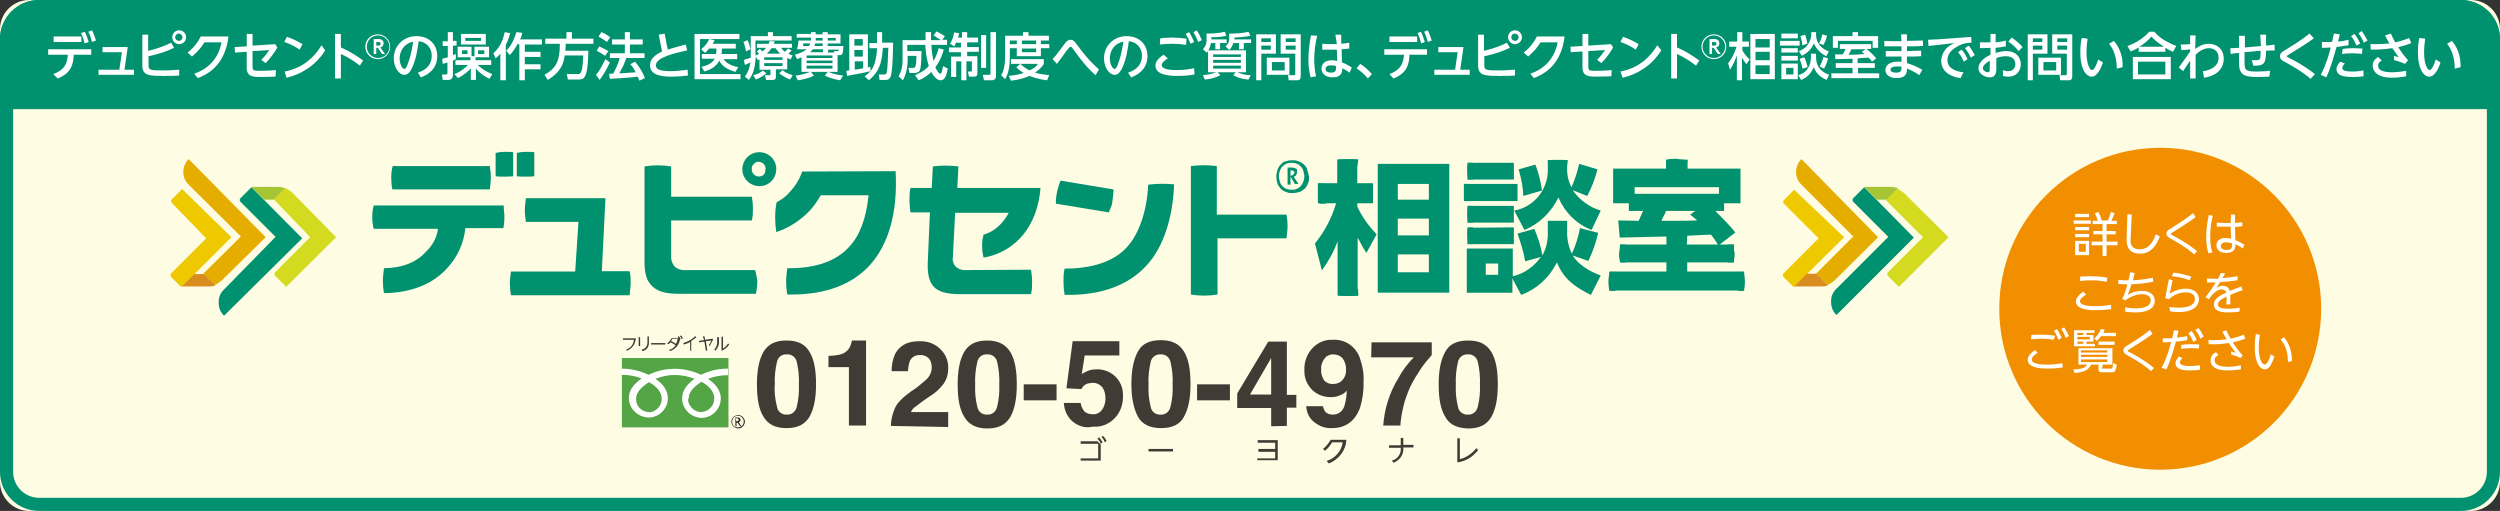<?xml version="1.0" encoding="utf-8"?>
<!-- Generator: Adobe Illustrator 28.0.0, SVG Export Plug-In . SVG Version: 6.00 Build 0)  -->
<svg version="1.1" id="レイヤー_1" xmlns="http://www.w3.org/2000/svg" xmlns:xlink="http://www.w3.org/1999/xlink" x="0px"
	 y="0px" viewBox="0 0 685 140" style="enable-background:new 0 0 685 140;" xml:space="preserve">
<rect x="0" y="0" width="685" height="140" fill="#333333" stroke="none"/>
<style type="text/css">
	.st0{fill:#FFFCE4;}
	.st1{fill:#009171;}
	.st2{fill:#00916F;}
	.st3{fill:#54A546;}
	.st4{fill:#251E1C;}
	.st5{fill:#FFFFFF;}
	.st6{fill:#423B35;}
	.st7{fill:#D3DA20;}
	.st8{fill:#A6C535;}
	.st9{fill:#E4AD00;}
	.st10{fill:#EEC900;}
	.st11{fill:#D98D21;}
	.st12{fill:#F28F01;}
</style>
<path id="長方形_355_00000036209796939840672780000011733988866654795416_" class="st0" d="M8,0h669c4.4,0,8,3.6,8,8v124
	c0,4.4-3.6,8-8,8H8c-4.4,0-8-3.6-8-8V8C0,3.6,3.6,0,8,0z"/>
<path id="パス_2443_00000094602688958884733110000011360069962223881141_" class="st1" d="M674.3,3.6c3.9,0,7.1,3.2,7.1,7.1v118.6
	c0,3.9-3.2,7.1-7.1,7.1H10.7c-3.9,0-7.1-3.2-7.1-7.1V10.7c0-3.9,3.2-7.1,7.1-7.1H674.3 M674.3,0H10.7C4.8,0,0,4.8,0,10.7v118.6
	c0,5.9,4.8,10.7,10.7,10.7h663.6c5.9,0,10.7-4.8,10.7-10.7V10.7C685,4.8,680.2,0,674.3,0L674.3,0z"/>
<path id="パス_2444_00000052104091467473721910000016617434226047443855_" class="st2" d="M0,29.9V10.7C0,4.8,4.8,0,10.7,0h663.6
	c5.9,0,10.7,4.8,10.7,10.7v19.2"/>
<g>
	
		<rect id="長方形_356_00000075148412535168246640000000859903380005340838_" x="170.4" y="98.1" class="st3" width="29.2" height="19"/>
	<path id="パス_2445_00000137830014625268943520000010127966905522007985_" class="st4" d="M200.4,115.5c0,1,0.8,1.8,1.8,1.9
		c1,0,1.8-0.8,1.9-1.8c0-1-0.8-1.8-1.8-1.9l0,0C201.2,113.8,200.4,114.6,200.4,115.5 M200.6,115.5c0-0.8,0.7-1.6,1.6-1.6
		c0.8,0,1.6,0.7,1.6,1.6s-0.7,1.6-1.6,1.6C201.3,117.2,200.6,116.5,200.6,115.5L200.6,115.5z"/>
	<path id="パス_2446_00000089576444852265414650000000408584012733748883_" class="st4" d="M203.1,116.8h-0.3l-0.7-1h-0.3v1h-0.3
		v-2.4h0.7c0.2,0,0.4,0,0.5,0.2c0.1,0.1,0.2,0.3,0.2,0.4c0,0.1,0,0.3-0.1,0.4c-0.1,0.1-0.2,0.2-0.4,0.2L203.1,116.8 M201.7,115.4
		h0.3c0.1,0,0.3,0,0.3-0.1c0.1-0.1,0.1-0.2,0.1-0.3c0-0.3-0.2-0.4-0.5-0.4h-0.3L201.7,115.4L201.7,115.4z"/>
	<path id="パス_2447_00000125601910340118370810000005926266695777999016_" class="st5" d="M177.8,112.9c-2,0-3.6-1.7-3.5-3.6
		v-0.1c0-2,2-3.5,3.5-4.5c1.7,0.9,3.5,2.5,3.5,4.5c0.1,2-1.5,3.6-3.4,3.8C177.8,112.9,177.8,112.9,177.8,112.9 M188.7,109.1
		c0-2,2-3.5,3.5-4.5c1.7,0.9,3.5,2.5,3.5,4.5c0.1,2-1.5,3.6-3.4,3.8c-2,0.1-3.6-1.5-3.8-3.4C188.7,109.3,188.7,109.2,188.7,109.1
		 M199.5,101c-2.5,0-5.1,0.5-7.4,1.7c-4.6-2.2-9.9-2.2-14.4,0c-2.3-1.1-4.8-1.7-7.4-1.7v1.7c1.9,0,3.8,0.3,5.5,1
		c-1.8,1.3-3.5,3-3.5,5.3c0,2.9,2.4,5.3,5.4,5.4c2.9,0,5.3-2.4,5.3-5.3c0-2.3-1.7-4.2-3.4-5.3c3.4-1.4,7.3-1.4,10.7,0
		c-1.8,1.3-3.4,3-3.4,5.3c0,2.9,2.3,5.3,5.3,5.4c2.9,0,5.3-2.4,5.3-5.4c0-2.3-1.8-4.2-3.5-5.3c1.8-0.7,3.6-1,5.5-1L199.5,101
		L199.5,101z"/>
	<path id="パス_2448_00000076588023521446721560000007893592558652792484_" class="st6" d="M174.2,92.6c0,1.6-1,2.9-2.4,3.5
		l-0.3-0.3c1.3-0.4,2.1-1.5,2.2-2.7h-3v-0.4h3.5V92.6z"/>
	<path id="パス_2449_00000027562857329902164760000013924213644827053705_" class="st6" d="M175.4,92.4v2.4h-0.4v-2.4H175.4z
		 M177.8,92.3v1.5c0.1,1.1-0.6,2.2-1.8,2.4l-0.2-0.4c0.9-0.1,1.7-1,1.6-2.1v-1.5h0.4V92.3z"/>
	<path id="パス_2450_00000134966578562640771990000008329033923436015245_" class="st6" d="M182.3,94v0.4h-3.9V94H182.3z"/>
	<path id="パス_2451_00000052073295928913475360000006717292459113492142_" class="st6" d="M182.8,94.1c0.5-0.4,0.9-0.9,1.3-1.5
		h1.8l0.4,0.5c-0.3,1.5-1.3,2.6-2.7,3.1l-0.3-0.3c0.7-0.2,1.4-0.6,1.8-1.3c-0.4-0.3-0.9-0.6-1.4-0.8c-0.2,0.2-0.3,0.4-0.5,0.5
		L182.8,94.1L182.8,94.1z M184.2,92.9c-0.1,0.3-0.3,0.5-0.4,0.5c0.5,0.2,0.9,0.5,1.4,0.8c0.3-0.4,0.4-0.9,0.5-1.4H184.2L184.2,92.9z
		 M186,92.1c0.2,0.2,0.4,0.5,0.5,0.8l-0.3,0.2c-0.1-0.3-0.3-0.6-0.5-0.8L186,92.1L186,92.1z M186.6,91.9c0.2,0.2,0.4,0.5,0.5,0.8
		l-0.3,0.2c-0.1-0.3-0.3-0.6-0.5-0.8L186.6,91.9L186.6,91.9z"/>
	<path id="パス_2452_00000111174867360216777110000005089003601306787217_" class="st6" d="M189.5,96.1h-0.4v-2.4
		c-0.5,0.3-1,0.5-1.7,0.7l-0.2-0.4c1.3-0.4,2.4-1,3.3-1.9l0.3,0.3c-0.4,0.4-0.9,0.7-1.4,1V96.1L189.5,96.1z"/>
	<path id="パス_2453_00000156552102685361144250000013072764393911601827_" class="st6" d="M192.6,92.2l0.4-0.1l0.2,1l2-0.3
		l0.2,0.2c-0.3,0.6-0.6,1.1-0.9,1.8l-0.3-0.2c0.3-0.4,0.5-0.8,0.7-1.3l-1.5,0.2l0.4,2.5l-0.4,0.1l-0.4-2.5l-1.4,0.2l-0.1-0.4
		l1.4-0.2L192.6,92.2L192.6,92.2z"/>
	<path id="パス_2454_00000060014667677529336500000008622859302359933625_" class="st6" d="M197,92.4v1c0.1,1-0.3,2-1,2.7
		l-0.3-0.3c0.6-0.6,0.9-1.5,0.8-2.4v-1H197L197,92.4z M198.1,92.3v3.2c0.5-0.3,1-0.7,1.4-1.4l0.3,0.3c-0.5,0.8-1.3,1.4-2.1,1.7v-3.9
		L198.1,92.3L198.1,92.3z"/>
	<path id="パス_2455_00000032630003982581024220000013102629339271599257_" class="st6" d="M221.8,96.4c1.3,2.1,1.8,5.1,1.8,8.9
		c0,3.8-0.6,6.8-1.8,8.9c-1.3,2.1-3.2,3.1-6.3,3.1s-5-1-6.3-3.1s-1.8-5-1.8-8.9c0-3.9,0.6-6.8,1.8-8.9c1.3-2.1,3.2-3.1,6.3-3.1
		S220.6,94.3,221.8,96.4z M212.9,111.5c0.2,1.3,1.4,2.2,2.7,2.1c1.3,0.1,2.4-0.8,2.7-2.1c0.5-2,0.7-4.1,0.6-6.1
		c0.1-2.1-0.1-4.2-0.6-6.3c-0.3-1.3-1.5-2.1-2.7-2c-1.3-0.1-2.4,0.7-2.7,2c-0.5,2.1-0.7,4.2-0.6,6.3
		C212.1,107.4,212.4,109.4,212.9,111.5L212.9,111.5z"/>
	<path id="パス_2456_00000018195794777561544230000006336258759929753486_" class="st6" d="M227,100.6v-3.1c1,0,2-0.1,3-0.3
		c0.8-0.2,1.7-0.6,2.3-1.3c0.4-0.5,0.7-1,0.9-1.7c0.1-0.3,0.2-0.6,0.2-0.9h3.9v23.3h-4.7v-16H227L227,100.6z"/>
	<path id="合体_3_00000177450621245173741280000016785735401123045771_" class="st6" d="M360.3,115.8c-1.5-1-2.3-2.7-2.4-4.5h4.6
		c0.1,0.6,0.4,1.3,0.8,1.7c0.5,0.4,1.1,0.6,1.9,0.6c1.6,0,2.8-1,3.2-2.5c0.4-1.4,0.6-2.7,0.6-4.1c-0.4,0.5-0.8,0.9-1.4,1.1
		c-0.9,0.5-2.1,0.8-3.1,0.7c-1.9,0-3.6-0.7-4.9-1.9c-1.5-1.5-2.3-3.4-2.2-5.5c-0.1-2.2,0.7-4.4,2.2-6l0,0c1.5-1.6,3.5-2.4,5.6-2.3
		c3.2-0.2,6.1,1.7,7.3,4.7c0.8,2.3,1.3,4.6,1.1,7c0.1,2.4-0.3,4.8-1,7.1c-1.4,3.5-3.9,5.4-7.6,5.4
		C363.3,117.4,361.7,116.9,360.3,115.8z M363.4,97.7c-0.9,0.9-1.5,2.2-1.4,3.4c-0.1,1.1,0.2,2.2,0.8,3.1c0.6,0.7,1.6,1.1,2.6,1
		c0.6,0,1.3-0.2,1.8-0.5l0,0c1.1-0.8,1.7-2.1,1.6-3.4c0.1-1.1-0.3-2.2-0.9-3.1c-0.6-0.7-1.6-1.1-2.5-1.1
		C364.8,97,364.1,97.3,363.4,97.7z M293.9,115.5c-1.5-1.3-2.3-3.1-2.4-5.1h4.6l0,0c0.1,0.8,0.5,1.7,1,2.3c0.6,0.6,1.5,0.8,2.3,0.8
		c1,0.1,2-0.4,2.6-1.3c0.6-0.8,0.9-2,0.9-3c0-1-0.2-2.1-0.8-3c-0.6-0.8-1.6-1.3-2.6-1.3c-0.5,0-0.9,0.1-1.5,0.2
		c-0.7,0.2-1.3,0.7-1.7,1.5l-4.1-0.2l1.7-12.9h12.8v3.9h-9.5l-0.8,5.1c0.5-0.3,1-0.6,1.7-0.9c0.7-0.3,1.6-0.4,2.4-0.4
		c3.9-0.1,7.1,2.9,7.2,6.8c0,0.2,0,0.5,0,0.7c0,2.1-0.7,4.2-2.1,5.7c-1.6,1.8-3.9,2.7-6.1,2.5C297.4,117.4,295.5,116.8,293.9,115.5z
		 M396,114.2c-1.3-2.1-1.8-5-1.8-8.9c0-3.9,0.6-6.8,1.8-8.9c1.1-2.1,3.2-3.1,6.3-3.1s5,1,6.3,3.1c1.3,2.1,1.8,5.1,1.8,9
		c0,3.9-0.6,6.8-1.8,8.9c-1.3,2.1-3.2,3.1-6.3,3.1C399.2,117.3,397.1,116.3,396,114.2L396,114.2z M399.5,99.1
		c-0.5,2.1-0.7,4.2-0.6,6.3c-0.1,2.1,0.1,4.2,0.6,6.1c0.2,1.3,1.4,2.2,2.7,2.1c1.3,0.1,2.4-0.8,2.7-2.1c0.5-2,0.7-4.1,0.6-6.1
		c0.1-2.1-0.1-4.2-0.6-6.3c-0.3-1.3-1.5-2.1-2.7-2C401,97,399.8,97.8,399.5,99.1L399.5,99.1z M311.8,114.2c-1.1-2.1-1.8-5-1.8-8.9
		c0-3.9,0.6-6.8,1.8-9c1.1-2.1,3.2-3.1,6.3-3.1c3,0,5,1,6.3,3.1c1.3,2.1,1.8,5.1,1.8,9c0,3.9-0.6,6.8-1.8,8.9
		c-1.1,2.1-3.2,3.1-6.3,3.1C315.1,117.3,313,116.3,311.8,114.2z M315.3,99.1c-0.5,2.1-0.7,4.2-0.6,6.3c-0.1,2.1,0.1,4.2,0.6,6.1
		c0.2,1.3,1.4,2.2,2.7,2.1c1.3,0.1,2.4-0.8,2.7-2.1c0.5-2,0.7-4.1,0.6-6.1c0.1-2.1-0.1-4.2-0.6-6.3c-0.3-1.3-1.5-2.1-2.7-2
		C316.8,97,315.6,97.8,315.3,99.1z M264.2,114.2c-1.3-2.1-1.8-5-1.8-8.9c0-3.9,0.6-6.8,1.8-8.9c1.3-2.1,3.2-3.1,6.3-3.1
		c2.9,0,5,1,6.3,3.1c1.3,2.1,1.8,5.1,1.8,9c0,3.9-0.6,6.8-1.8,8.9c-1.3,2.1-3.2,3.1-6.3,3.1C267.5,117.4,265.4,116.3,264.2,114.2z
		 M267.8,99.1c-0.5,2.1-0.7,4.2-0.6,6.3c-0.1,2.1,0.1,4.2,0.6,6.1c0.2,1.3,1.4,2.2,2.7,2.1c1.3,0.1,2.4-0.8,2.7-2.1
		c0.5-2,0.7-4.1,0.6-6.1c0.1-2.1-0.1-4.2-0.6-6.3c-0.3-1.3-1.5-2.1-2.7-2C269.2,97,268.1,97.8,267.8,99.1z M348.3,116.8v-5h-9.3v-4
		l8.5-14.2h5.1v14.6h2.6v3.5h-2.6v5L348.3,116.8z M342.5,108.1h5.8v-10L342.5,108.1z M379,116.7c0.3-4.6,1.7-9.1,4.1-13
		c1.1-2.1,2.6-4.1,4.3-5.8h-11.7l0.1-4.1h16.5v3.5l0,0c-1,1.1-2,2.3-2.9,3.6c-1.1,1.7-2.2,3.4-3.1,5.3c-0.7,1.7-1.4,3.4-1.8,5.3
		c-0.4,1.7-0.7,3.4-0.8,5.1H379z M244.1,116.7c0-1.6,0.4-3.1,1-4.6c0.6-1.6,2.2-3.2,4.6-4.9c1.5-0.9,2.8-2.1,4.1-3.2
		c0.9-0.8,1.5-2.1,1.5-3.3c0-0.9-0.2-1.8-0.8-2.5c-0.6-0.6-1.5-1-2.4-0.9c-1.1-0.1-2.3,0.5-2.8,1.6c-0.3,0.9-0.5,1.9-0.5,2.8h-4.5
		c0-1.7,0.3-3.3,1-4.8c1.3-2.3,3.4-3.4,6.5-3.4c2.2-0.1,4.3,0.6,5.8,2.1c1.5,1.4,2.3,3.3,2.2,5.4c0,1.7-0.5,3.3-1.6,4.6
		c-0.9,1.1-2.1,2.2-3.3,2.9l-1.9,1.3c-1.1,0.8-2,1.5-2.4,1.8c-0.4,0.3-0.8,0.8-1,1.3h10.2v4.1L244.1,116.7z M355.4,111.7
		L355.4,111.7L355.4,111.7z M328,109.7v-4.4h9v4.4H328z M280.5,109.7v-4.4h9v4.4H280.5z"/>
	<path id="合体_2_00000050640020640727587210000014879621933245696166_" class="st6" d="M363.5,126.3c2.3-0.7,4.1-2.7,4.4-5.1H365
		c-0.5,0.8-1.1,1.7-2,2.3l-0.5-0.5c0.8-0.6,1.6-1.6,2.1-2.5h4.3c-0.1,2.9-2.1,5.4-4.8,6.5L363.5,126.3z M381.4,126.2
		c1.6-0.4,2.6-2,2.4-3.5h-3.2v-0.7h3.2V120h0.7v1.9h2.8v0.7h-2.8c0.2,1.9-0.9,3.5-2.7,4.2L381.4,126.2z M399.3,120.1h0.7v5.7
		c1.8-0.4,3.4-1.6,4.5-3l0.5,0.5c-1.4,1.9-3.4,3.1-5.7,3.4V120.1z M296.1,126.3v-0.7h4.8v-4h-4.8v-0.7h4.6l0.9,0.9v4.4h-5.5V126.3z
		 M344.5,126.3v-0.7h4.9v-1.8h-4.6V123h4.6v-1.7h-4.8v-0.7h5.5v5.5h-5.6V126.3z M314.7,123.8V123h6.7v0.7H314.7z M300.7,120.2
		l0.4-0.4c0.4,0.4,0.7,0.8,1,1.4l-0.5,0.4C301.4,121,301.1,120.6,300.7,120.2z M301.8,119.7l0.4-0.3c0.4,0.4,0.7,0.8,1,1.4l-0.5,0.4
		C302.5,120.6,302.2,120.1,301.8,119.7L301.8,119.7z M301.1,119.8L301.1,119.8L301.1,119.8L301.1,119.8z"/>
</g>
<g>
	<path id="パス_2473_00000092444026299723479160000018138898696442518929_" class="st2" d="M358.2,46.6c-0.1-0.6-0.4-1-0.9-1.5
		c-0.4-0.4-0.9-0.7-1.5-0.9c-0.6-0.3-1.2-0.3-1.8-0.3s-1.2,0.1-1.8,0.3c-0.6,0.1-1,0.6-1.3,0.9c-0.4,0.4-0.7,0.9-0.9,1.5
		c-0.1,0.6-0.3,1.2-0.3,1.8c0,0.6,0.1,1.2,0.3,1.8c0.1,0.6,0.6,1,0.9,1.5c0.4,0.4,0.9,0.7,1.5,0.9c0.6,0.3,1.2,0.3,1.8,0.3
		c0.6,0,1.2-0.1,1.8-0.3c0.6-0.1,1-0.6,1.5-0.9c0.4-0.4,0.7-0.9,0.9-1.5c0.3-0.6,0.3-1.2,0.3-1.8C358.5,47.7,358.4,47.2,358.2,46.6
		L358.2,46.6z M353.9,52c-0.4,0-1-0.1-1.5-0.3c-0.4-0.1-0.7-0.4-1-0.7c-0.3-0.3-0.6-0.7-0.7-1.2c-0.1-0.4-0.3-0.9-0.3-1.5
		c0-0.4,0.1-1,0.3-1.5c0.1-0.4,0.4-0.9,0.7-1.2s0.7-0.6,1-0.7c0.9-0.4,2.1-0.4,3,0c0.4,0.1,0.7,0.4,1,0.7c0.3,0.3,0.6,0.7,0.7,1.2
		c0.1,0.4,0.3,0.9,0.3,1.5c0,0.4-0.1,1-0.3,1.5c-0.1,0.4-0.4,0.7-0.7,1.2c-0.3,0.3-0.7,0.6-1,0.7C355,51.9,354.5,52,353.9,52
		L353.9,52z"/>
	<path id="パス_2474_00000023251138704502405140000015022518203222045571_" class="st2" d="M355.3,46.3c-0.1-0.1-0.4-0.1-0.6-0.3
		c-0.3,0-0.6-0.1-0.7-0.1s-0.4,0-0.6,0s-0.4,0-0.6,0l0,0v4.7l0,0c0.1,0,0.3,0,0.4,0s0.3,0,0.4,0l0,0v-3.9h0.1h0.1
		c0.3,0,0.4,0,0.6,0.1c0.1,0.1,0.3,0.3,0.3,0.4c0,0.1-0.1,0.4-0.3,0.6c-0.1,0.1-0.3,0.3-0.6,0.3l-0.3,0.1l1.3,2.2l0,0l0,0
		c0.3,0,0.4,0,0.7,0c0.1,0,0.1,0,0.3,0l0,0l-1.3-1.9c0.1-0.1,0.4-0.3,0.6-0.4c0.1-0.3,0.3-0.6,0.3-0.9c0-0.3,0-0.4-0.1-0.7
		C355.6,46.6,355.4,46.3,355.3,46.3L355.3,46.3z"/>
	<path id="パス_2475_00000173855017695207736100000004287382971412180144_" class="st2" d="M352.5,65.3c0.1-1.2,0.3-2.2,0.3-3.4
		c0-1-0.1-2.1-0.3-3.1h-19.1V45.5c-2.4-0.3-4.7-0.3-7.1,0v35.2c2.4,0.4,4.9,0.4,7.3,0V65.3H352.5L352.5,65.3z"/>
	<path id="パス_2476_00000119809084302160083520000002459182004036242355_" class="st2" d="M289.3,55.8l14.5,2.4
		c0.4-0.9,0.9-1.9,1-3c0.1-1,0.3-2.2,0.3-3.3l-14.5-2.4c-0.4,0.9-0.7,1.9-0.9,2.8C289.4,53.5,289.3,54.7,289.3,55.8L289.3,55.8z"/>
	<path id="パス_2477_00000058547277765163455200000017793070832649270403_" class="st2" d="M314.6,50.6
		c-0.3,7.1-2.5,13.5-5.8,17.1c-3.6,4-9.6,5.9-17.1,5.9c-0.3,1.2-0.3,2.4-0.3,3.6s0.1,2.4,0.3,3.6h1c9.3,0,16.5-2.7,21.4-8
		c4.6-4.9,7.3-13.1,7.6-22.3C319.4,50.3,317,50.3,314.6,50.6L314.6,50.6z"/>
	<path id="パス_2478_00000103231858640194582190000011868856469596098215_" class="st2" d="M172.5,74.3h-7.6l1-20h-21.8
		c0,0-0.3,2.2-0.3,3.4s0.3,3.1,0.3,3.1h14.4l-0.9,13.6H140c-0.1,1-0.3,2.1-0.3,3.1c0,1.2,0.1,2.2,0.3,3.4h32.5
		c0.1-1.2,0.3-2.2,0.3-3.4C172.8,76.4,172.8,75.3,172.5,74.3L172.5,74.3z"/>
	<path id="パス_2479_00000022542771676858249500000001580217541375626160_" class="st2" d="M206.9,74h-18.7
		c-1.2,0.1-2.4-0.1-3.4-1c-0.7-0.9-1-1.9-0.9-3.1v-9.5H206c0.3-1,0.3-2.2,0.3-3.4c0-1-0.1-2.1-0.3-3.1h-22.1v-8.3
		c-2.4-0.4-4.9-0.4-7.3,0v26.1c0,3.4,0.6,5.3,2.1,6.7c1.5,1.5,3.7,2.1,7.3,2.1h21.1c0.3-1.2,0.4-2.4,0.4-3.6
		C207.4,76.2,207.2,75,206.9,74L206.9,74z"/>
	<path id="パス_2480_00000031918187177007046800000007332324430096945063_" class="st2" d="M138.2,59.5c0-0.6,0-1-0.1-1.6
		c0-0.4-0.1-1-0.1-1.6h-35.6c-0.3,1-0.4,2.1-0.4,3.1c0,1.2,0.1,2.2,0.4,3.3H120c-0.3,2.4-1.5,4.5-3.1,6.1c-2.7,3-6.4,4.6-11.7,4.7
		c-0.1,1.2-0.3,2.4-0.3,3.4c0,1.2,0.1,2.2,0.3,3.4h1c7.1-0.3,12.6-2.7,16.3-6.8c2.8-3,4.6-6.8,5-11h10.4
		C138.1,61.7,138.2,60.7,138.2,59.5L138.2,59.5z"/>
	<path id="パス_2481_00000009591098554787452580000014581183122239263911_" class="st2" d="M134.2,45.5h-26.6
		c-0.3,1-0.4,2.1-0.4,3.3c0,1,0.1,2.1,0.3,3.1h26.7c0.1-1,0.3-2.1,0.3-3.3C134.5,47.6,134.4,46.6,134.2,45.5L134.2,45.5z"/>
	<path id="パス_2482_00000041998600018813226600000018084624644940609705_" class="st2" d="M140.6,41.7c-0.7-0.1-1.6-0.1-2.4-0.1
		c-0.7,0-1.6,0.1-2.4,0.3v6.4c0.7,0.1,1.6,0.1,2.4,0.1c0.7,0,1.6,0,2.4-0.1V41.7z"/>
	<path id="パス_2483_00000152975150696221992910000016093276392424436898_" class="st2" d="M146.4,41.7c-0.7-0.1-1.6-0.1-2.4-0.1
		c-0.7,0-1.6,0.1-2.4,0.3v6.4c0.7,0.1,1.6,0.1,2.4,0.1c0.7,0,1.6,0,2.4-0.1V41.7L146.4,41.7z"/>
	<path id="パス_2484_00000116920602165430409980000000947438831926757767_" class="st2" d="M219.8,47c-0.7,2.1-1.9,4-3.4,5.6
		c-1,1.2-2.2,2.1-3.6,2.8c-0.3,1.3-0.4,2.8-0.4,4.2c0,1.3,0.1,2.7,0.3,4c3.6-1.2,6.7-3.3,9.2-5.9c1.2-1.3,2.1-2.7,3-4.2h13.1
		c-0.7,6.5-2.4,11-5.3,14.1c-3.6,4-9.2,5.9-16.6,5.9h-0.4c-0.1,1.2-0.3,2.4-0.3,3.6s0.1,2.4,0.3,3.6h1.2c9.3,0,16.5-2.7,21.4-8
		c5.2-5.8,7.7-14.4,7.1-25.8L219.8,47L219.8,47z"/>
	<path id="パス_2485_00000072994123309637168450000013117158981098680478_" class="st2" d="M208,41.7c-2.5,0-4.6,2.1-4.6,4.7
		c0,2.5,2.1,4.6,4.7,4.6s4.6-2.1,4.6-4.7C212.7,43.7,210.6,41.7,208,41.7L208,41.7z M208.4,48.3c-1,0.3-2.1-0.4-2.4-1.5
		c0-0.3,0-0.6,0-0.9c0.1-0.7,0.7-1.2,1.3-1.5c1-0.3,2.1,0.3,2.4,1.3c0.1,0.3,0.1,0.7,0,1C209.7,47.6,209.1,48.2,208.4,48.3
		L208.4,48.3z"/>
	<path id="パス_2486_00000142889150712907302650000001028052873741196950_" class="st2" d="M264.2,74c-0.9,0-1.8-0.4-2.4-1
		c-0.6-0.7-0.9-1.6-0.7-2.7l0.6-12h14.7l-0.4,0.7c-1.5,2.5-3.7,4.5-6.5,5.3c-0.3,1-0.4,1.9-0.4,3c0,1.2,0.1,2.2,0.4,3.3
		c8.9-1.6,14.8-8.8,15.6-19.1h-22.8l0.3-5.9c-2.4-0.3-4.7-0.3-7,0l-0.3,5.9h-5.8c-0.3,1-0.3,2.2-0.3,3.4c0,1.5,0.3,3.3,0.3,3.3h5.3
		l-0.6,13.8c-0.1,3.1,0.4,5.2,1.6,6.5c1.3,1.5,3.7,2.1,7.3,2.1h19.4c0.3-1.2,0.3-2.2,0.3-3.4c0-1-0.1-2.2-0.3-3.3L264.2,74L264.2,74
		z"/>
	<path id="パス_2487_00000056391213661837151490000011237414618945072528_" class="st2" d="M374.4,69.3c-0.9-1.3-1.6-2.7-2.4-4.2
		V81h-5.5V66.1c-1,2.8-2.5,5.5-4.3,8l-1.9-7.4c2.7-3.3,4.6-7,5.8-11h-5v-5.5h5.3v-6.5h5.5v6.5h4.3v5.5h-4.3v0.9
		c1.3,2.8,3.1,5.3,5.3,7.6L374.4,69.3L374.4,69.3z M397.1,80.2h-19.6V44.9h19.6V80.2z M391.5,50.4H383v4.3h8.5V50.4z M391.5,59.9
		H383v4.6h8.5V59.9z M391.5,69.7H383v4.9h8.5V69.7z"/>
	<path id="パス_2488_00000078043295552710617470000010586562298355913865_" class="st2" d="M415.8,50.4v4.7h-14.7v-4.7H415.8z
		 M414.8,44.6v4.6h-12.6v-4.6H414.8z M414.8,56.4V61h-12.6v-4.6H414.8z M417.9,71.6c-0.4-2.5-1.2-5-2.1-7.6l4.6-1.3
		c1,2.4,1.8,4.7,2.2,7.3c1.2-2.1,1.6-4.5,1.5-6.8v-2.7h5.3V63c-0.1,2.2,0.3,4.5,1.3,6.5c1-2.2,1.8-4.6,2.2-7l5,1.3
		c-0.6,2.7-1.5,5.2-2.7,7.7l-4.3-1.5c2.2,3.4,6.2,4.9,7.7,5.5l-2.7,5.3c-6.2-3-8-5.8-9.3-8.9c-2.1,4.2-5.5,7.3-9.8,8.9l-2.4-4.5v3.9
		h-12.5V68.1h12.6v7.6c3.1-0.7,5.9-2.7,7.7-5.3L417.9,71.6z M414.8,62.3v4.6h-12.6v-4.5L414.8,62.3z M410.5,72.2h-3.4v3.1h3.4V72.2z
		 M436.1,63c-4.2-1.6-7.4-4.9-9.1-8.9c-1.9,4-5.3,7.3-9.3,8.9l-2.8-5.3c5.6-1,9.5-6.1,9.2-11.7v-2.1h5.3v1.9
		c-0.1,1.9,0.3,3.9,1.2,5.5c0.9-2.1,1.6-4.2,2.1-6.4l5,1.5c-0.6,2.5-1.6,5-2.8,7.3l-4-1.6c1.9,2.7,4.6,4.7,7.7,5.6L436.1,63
		L436.1,63z M417.4,53.7c-0.1-2.5-0.6-4.9-1.3-7.3l4.6-1.3c0.9,2.4,1.5,4.7,1.8,7.1L417.4,53.7z"/>
	<path id="パス_2489_00000049200229781020293870000015597798290212431807_" class="st2" d="M471.2,67h3.9v4.9h-12.8v2.5h15.6v5.2
		h-36.9v-5.2h15.6v-2.5h-12.6V67h12.6v-2.2c-1.8,0-10.7,0.3-12.8,0.3l-0.4-4.7c0.3,0,5.2,0.1,5.6,0.1c0.6-1.3,0.9-2.1,1.2-2.7h-3.9
		v-2.1h-4.3v-9.5h14.5v-2.4h5.9v2.4h14.5v9.5h-4.5v2.1h-2.4c1.9,1.9,3.9,3.9,5.5,5.9L471.2,67L471.2,67z M471,53.1v-1.8h-23.1v1.8
		H471L471,53.1z M464.5,57.8h-8c-0.3,0.7-0.4,1-1.3,2.7c7,0,7.7,0,9.8-0.1c-0.7-0.7-1.2-1-1.9-1.6L464.5,57.8L464.5,57.8z M462.2,67
		h8.5c-0.6-0.9-1.2-1.9-1.9-2.7c-2.4,0.1-3.6,0.1-6.5,0.3L462.2,67L462.2,67z"/>
	<path id="パス_2490_00000147941480742991987660000004439811779934299064_" class="st2" d="M363.1,50.3h-1.8
		c-0.1,0.9-0.1,1.9-0.1,2.8c0,0.9,0.1,1.8,0.3,2.7h1.8"/>
	<path id="パス_2491_00000138569524674605520420000017404907972988508088_" class="st2" d="M371.9,45.5l0.3-1.8
		c-0.9-0.1-1.9-0.1-2.8-0.1c-0.9,0-1.8,0-2.7,0.1l0.1,1.8"/>
	<path id="パス_2492_00000056419034429015274480000004177751786895520446_" class="st2" d="M367,79.2l-0.3,1.8
		c0.9,0.1,1.9,0.1,2.8,0.1s1.8,0,2.7-0.1l-0.1-1.8"/>
	<path id="パス_2493_00000178168533374258436510000012337816206198143658_" class="st2" d="M402.8,50.4h-1.5
		c-0.1,0.7-0.1,1.6-0.1,2.5c0,0.7,0,1.5,0.3,2.2h1.5"/>
	<path id="パス_2494_00000092434356944162512050000016548698330252383363_" class="st2" d="M403.6,44.6h-1.5
		c-0.1,0.7-0.1,1.6-0.1,2.4s0.1,1.5,0.1,2.2h1.5"/>
	<path id="パス_2495_00000131369497168434268930000003032417161423631234_" class="st2" d="M442.7,74.5H441
		c-0.1,0.9-0.3,1.8-0.3,2.7c0,0.9,0.1,1.6,0.3,2.5h1.6"/>
	<path id="パス_2496_00000128482169459067308570000005317992972461385378_" class="st2" d="M476.2,74.5h1.6
		c0.1,0.9,0.3,1.8,0.3,2.7c0,0.9-0.1,1.6-0.3,2.5h-1.6"/>
	<path id="パス_2497_00000046309483862123654830000005603291343245354625_" class="st2" d="M473.4,67h1.6c0.1,0.9,0.1,1.6,0.3,2.5
		c0,0.7-0.1,1.6-0.3,2.4h-1.6"/>
	<path id="パス_2498_00000028310875209983708780000009899259363259144590_" class="st2" d="M445.5,67h-1.6
		c-0.1,0.9-0.1,1.6-0.3,2.5c0,0.7,0.1,1.6,0.3,2.4h1.6"/>
	<path id="パス_2499_00000085235113979983456570000000110829444766840497_" class="st2" d="M403.6,56.4h-1.5
		c-0.1,0.7-0.1,1.6-0.1,2.4s0.1,1.5,0.1,2.2h1.5"/>
	<path id="パス_2500_00000074406695102695190940000009031666203067874459_" class="st2" d="M403.6,62.3h-1.5
		c-0.1,0.7-0.1,1.6-0.1,2.4c0,0.7,0.1,1.5,0.1,2.2h1.5"/>
	<path id="パス_2501_00000091010638541736862520000008687646596143995298_" class="st2" d="M429.3,45.7l0.3-1.8
		c-0.9-0.1-1.9-0.1-2.8-0.1c-0.9,0-1.8,0-2.7,0.1l0.1,1.8"/>
	<path id="パス_2502_00000135689087365757391120000017564622702817338767_" class="st2" d="M462.1,45.7l0.3-1.9
		c-1-0.1-2.1-0.1-3.1-0.3c-0.9,0-1.9,0-2.8,0.3l0.3,1.9"/>
	<path id="パス_2503_00000039106076302700075430000001357364727441652664_" class="st7" d="M92.1,65L78.4,78.6l-3-3l-0.1-0.1
		c-0.1-0.1-0.1-0.3-0.1-0.4c0-0.1,0-0.3,0.1-0.4l0.1-0.1l9.6-9.6L75,54.6l3.1-3.1c0.7,0.3,1.3,0.7,1.9,1.2L92.1,65L92.1,65z"/>
	<path id="パス_2504_00000134944317568230934670000004390377777722342817_" class="st1" d="M68.9,51.3c0,0-0.1,0-0.1,0.1l-3,3
		c-0.1,0.1-0.1,0.3-0.1,0.4c0,0.1,0,0.3,0.1,0.4l0.1,0.1l9.6,9.6L61.2,79.5l0,0c-0.9,0.9-1.3,2.1-1.3,3.4c0,1.2,0.4,2.4,1.2,3.3
		l0.3,0.3l21.4-21.2L68.9,51.3L68.9,51.3z"/>
	<path id="パス_2505_00000042721233237808487910000007369067499565828533_" class="st8" d="M72.3,54.7H75l3.1-3.1
		c-0.6-0.3-1.3-0.4-2.1-0.4h-6.8c-0.1,0-0.1,0-0.3,0L72.3,54.7L72.3,54.7z"/>
	<path id="パス_2506_00000096756494180033254130000004067248643976689067_" class="st9" d="M51.7,43.6l-0.3,0.3
		c-1.6,1.9-1.6,4.7,0.1,6.5l0,0L66,64.8L55.7,75l3.1,3.1c0.7-0.3,1.3-0.7,1.9-1.2l0.3-0.3L72.8,65L51.7,43.6L51.7,43.6z"/>
	<path id="パス_2507_00000101801458081504074950000008357921581753663109_" class="st10" d="M63.4,65L53.2,75.2l-1,1l-1.5,1.5
		l-0.9,0.9c-0.1,0-0.1-0.1-0.3-0.1l0,0l-2.7-2.7l0,0c-0.1-0.1-0.1-0.3-0.1-0.4s0-0.3,0.1-0.4l0.1-0.1l9.6-9.6L47,55.5l0,0
		c-0.1-0.1-0.1-0.3-0.1-0.4c0-0.1,0-0.3,0.1-0.4l0.1-0.1l2.8-2.8L63.4,65L63.4,65z"/>
	<path id="パス_2508_00000165225983391229877420000003756903445129907382_" class="st11" d="M59,78.2c-0.6,0.3-1.3,0.3-2.1,0.3
		h-6.8c0,0-0.1,0-0.3,0l0.9-0.9l2.5-2.5h2.7L59,78.2z"/>
	<path id="パス_2509_00000031205213671100210390000016086622360432945562_" class="st7" d="M533.9,65l-13.6,13.6l-3-3l-0.1-0.1
		c-0.1-0.1-0.1-0.3-0.1-0.4c0-0.1,0-0.3,0.1-0.4l0.1-0.1l9.6-9.6l-10.2-10.2l3.1-3.1c0.7,0.3,1.3,0.7,1.9,1.2L533.9,65L533.9,65z"/>
	<path id="パス_2510_00000070097700655576373350000010388166887900899769_" class="st1" d="M510.8,51.3c0,0-0.1,0-0.1,0.1l-3,3
		c-0.1,0.1-0.1,0.3-0.1,0.4c0,0.1,0,0.3,0.1,0.4l0.1,0.1l9.6,9.6l-14.4,14.4l0,0c-0.9,0.9-1.3,2.1-1.3,3.4c0,1.2,0.4,2.4,1.2,3.3
		l0.3,0.3l21.2-21.2L510.8,51.3L510.8,51.3z"/>
	<path id="パス_2511_00000026149989296068393920000003092123880113494450_" class="st8" d="M514.2,54.7h2.7l3.1-3.1
		c-0.6-0.3-1.3-0.4-2.1-0.4h-6.8c-0.1,0-0.1,0-0.3,0L514.2,54.7L514.2,54.7z"/>
	<path id="パス_2512_00000042696784951920338670000001494418566053269931_" class="st9" d="M493.6,43.6l-0.3,0.3
		c-1.6,1.9-1.6,4.7,0.1,6.5l0,0l14.4,14.4L497.6,75l3.1,3.1c0.7-0.3,1.3-0.7,1.9-1.2l0.3-0.3L514.6,65L493.6,43.6L493.6,43.6z"/>
	<path id="パス_2513_00000118373584273369363810000017906231158911244221_" class="st10" d="M505.3,65L495,75.2l-1,1l-1.5,1.5
		l-0.9,0.9c-0.1,0-0.1-0.1-0.3-0.1l0,0l-2.7-2.7l0,0c-0.1-0.1-0.1-0.3-0.1-0.4s0-0.3,0.1-0.4l0.1-0.1l9.6-9.6l-9.6-9.6l0,0
		c-0.1-0.1-0.1-0.3-0.1-0.4c0-0.1,0-0.3,0.1-0.4l0.1-0.1l2.8-2.8L505.3,65L505.3,65z"/>
	<path id="パス_2514_00000074405035488852474680000015784401573870075284_" class="st11" d="M500.8,78.2c-0.6,0.3-1.3,0.3-2.1,0.3
		h-6.8c0,0-0.1,0-0.3,0l0.9-0.9L495,75h2.7L500.8,78.2z"/>
</g>
<g id="楕円形_54">
	<circle class="st12" cx="591.9" cy="84.6" r="44.1"/>
</g>
<g>
	<path class="st5" d="M14.6,20.3c2.9-1.1,3.8-2.6,4-5.3h-5.4v-1.5H25V15h-4.8c-0.1,2.6-0.7,5.1-4.4,6.5L14.6,20.3z M22.3,10v1.5
		h-7.6V10H22.3z M23.2,8.7c0.5,0.9,0.7,1.6,1.1,2.8l-1.1,0.4c-0.3-1.2-0.5-1.8-1-2.8L23.2,8.7z M25.2,8.3c0.5,0.9,0.7,1.7,1.1,2.8
		l-1.1,0.4c-0.3-1.2-0.5-1.8-1-2.8L25.2,8.3z"/>
	<path class="st5" d="M36.7,19.1v1.4h-9.7v-1.4h5.7l0.7-4.8h-5.3v-1.4H35l-0.9,6.2H36.7z"/>
	<path class="st5" d="M40.7,13.9c1.2-0.3,3.4-0.8,6.2-2.2l0.8,1.4c-1.9,0.9-4,1.7-7,2.3v2.4c0,1.4,0.3,1.5,4.2,1.5
		c0.3,0,1.8,0,4.2-0.2v1.6c-1,0.1-2.2,0.1-4,0.1c-4.2,0-6.1,0-6.1-2.9V9.5h1.6V13.9z M51,10.2c0,1.1-0.9,1.9-1.9,1.9
		c-1.1,0-1.9-0.9-1.9-1.9c0-1.1,0.9-1.9,1.9-1.9C50.1,8.3,51,9.1,51,10.2z M48,10.2c0,0.6,0.5,1,1,1c0.6,0,1-0.5,1-1s-0.5-1-1-1
		C48.5,9.2,48,9.6,48,10.2z"/>
	<path class="st5" d="M53.2,20.2c3-1,6.5-3.4,7.5-8.6h-4.7c-0.6,1-1.5,2.3-3.4,3.9l-1.2-1.1c0.8-0.6,2.4-2,3.6-4.4h7.6
		c-0.9,7.7-5.5,10.3-8.4,11.4L53.2,20.2z"/>
	<path class="st5" d="M67.6,9.3h1.6v3.2l6.2-0.4L76,13c-0.9,1.6-2,3-3.2,4.3l-1.2-0.9c1-1,1.5-1.7,2.2-2.7l-4.6,0.3l0,4.2
		c0,1.2,0.3,1.2,2.3,1.2c1.9,0,3-0.1,4.1-0.2L75.5,21c-0.8,0-2,0.1-3.9,0.1c-2.1,0-4,0-4-2.5v-4.4l-3.2,0.2l-0.1-1.5l3.3-0.2V9.3z"
		/>
	<path class="st5" d="M82.1,13.6c-1.3-0.9-2.5-1.5-4.2-2.1l0.7-1.4c1.6,0.5,2.9,1.2,4.3,2L82.1,13.6z M89.1,13.8
		c-2.7,4.3-6.7,6.6-10.6,7.5L78,19.6c2.2-0.4,6.8-1.7,10.1-7.2L89.1,13.8z"/>
	<path class="st5" d="M98.6,18c-1-0.8-2.7-2.1-5.2-3.2v6.7h-1.6V9.3h1.6V13c1.2,0.5,3.6,1.7,6.1,3.6L98.6,18z"/>
	<path class="st5" d="M106.9,12.8c0,1.9-1.5,3.4-3.4,3.4c-1.9,0-3.4-1.5-3.4-3.4c0-1.9,1.5-3.4,3.4-3.4
		C105.4,9.4,106.9,10.9,106.9,12.8z M100.5,12.8c0,1.7,1.4,3.1,3.1,3.1c1.7,0,3.1-1.4,3.1-3.1c0-1.7-1.4-3.1-3.1-3.1
		C101.8,9.7,100.5,11.1,100.5,12.8z M103.1,13.1v1.7h-0.7v-4.1h1.3c0.9,0,1.4,0.4,1.4,1.2c0,0.5-0.3,1-0.9,1.1l1.3,1.8h-0.8
		l-1.2-1.7H103.1z M103.1,11.4v1.1h0.4c0.2,0,0.8,0,0.8-0.5c0-0.5-0.5-0.5-0.8-0.5H103.1z"/>
	<path class="st5" d="M114.5,19.9c2.5-0.8,3.8-2.4,3.8-4.6c0-1.8-1-3.7-3.6-4c-0.2,1.6-0.6,4.8-1.8,7.3c-0.7,1.5-1.4,1.9-2.1,1.9
		c-1.4,0-2.9-1.9-2.9-4.5c0-3.5,2.7-6.1,6.2-6.1c3.3,0,5.7,2.1,5.7,5.5c0,4.2-3.7,5.5-4.5,5.8L114.5,19.9z M109.5,16
		c0,1.7,0.8,2.9,1.3,2.9c0.4,0,0.8-0.9,1-1.6c0.9-2.3,1.2-4.7,1.4-5.9C110.2,12.1,109.5,14.6,109.5,16z"/>
	<path class="st5" d="M121.2,16.1c0.4-0.1,0.7-0.2,1.5-0.4v-3.1h-1.4v-1.3h1.4V8.8h1.4v2.4h1v1.3h-1v2.6c0.3-0.1,0.4-0.2,0.8-0.3
		v1.4c-0.2,0.1-0.4,0.2-0.8,0.4v4c0,0.7-0.4,1.3-1.3,1.3h-1.5l-0.2-1.5h1.1c0.4,0,0.4-0.1,0.4-0.4v-2.9c-0.5,0.2-0.9,0.3-1.3,0.4
		L121.2,16.1z M124.5,20.3c1.7-0.6,3.2-1.9,3.7-2.5h-3.4v-1.3h4.1v-0.8h-3.5v-2.9h3.8v2.6h0.8v-2.6h4v2.9h-3.7v0.8h4.3v1.3h-3.7
		c0.2,0.2,1.6,1.6,4,2.5l-0.8,1.3c-1.4-0.7-2.7-1.6-3.7-2.8v3.1h-1.4v-3.2c-0.2,0.3-1.4,1.6-3.5,2.7L124.5,20.3z M133.1,9.3v2.9
		h-6.8V9.3H133.1z M126.6,13.8v1h1.5v-1H126.6z M127.5,10.4v0.8h4.3v-0.8H127.5z M131,13.8v1h1.7v-1H131z"/>
	<path class="st5" d="M137.1,14.7c-0.5,0.6-0.9,1-1.3,1.3l-0.6-1.4c1.6-1.5,2.5-3.1,3.1-5.8l1.5,0.3c-0.2,0.7-0.5,1.8-1.2,3.2V22
		h-1.5V14.7z M143.1,9c-0.1,0.5-0.2,1-0.6,1.8h6v1.4h-4.7v2h4.3v1.4h-4.3v2h4.3v1.4h-4.3V22h-1.5v-9.9h-0.5c-0.9,1.7-1.7,2.5-2.1,3
		l-1-1.2c1.6-1.5,2.4-3.8,2.8-5.1L143.1,9z"/>
	<path class="st5" d="M154.7,15.4c-0.3,1.7-0.7,4.1-4.6,6.5l-0.9-1.4c3.2-1.8,4.2-3.8,4.2-8.5h-4v-1.4h5.8V8.8h1.5v1.8h5.9v1.4H155
		c0,0.5,0,1.1-0.1,1.9h6.3c0,1.3-0.1,5.3-0.8,6.8c-0.4,0.8-0.8,1.1-1.8,1.1h-3l-0.3-1.5h3.1c0.3,0,0.6,0,0.9-0.8
		c0.1-0.2,0.4-1.2,0.5-4.3H154.7z"/>
	<path class="st5" d="M167.1,17.1c-0.6,1.4-1.8,3.5-2.8,4.8l-1-1.4c0.6-0.7,1.2-1.5,2.6-4.3L167.1,17.1z M164.2,12.7
		c1.1,0.5,1.7,0.9,2.5,1.3l-0.9,1.3c-0.7-0.5-1.5-1-2.3-1.4L164.2,12.7z M164.8,8.8c0.6,0.2,1.9,1,2.4,1.4l-0.9,1.3
		c-0.7-0.5-0.8-0.6-2.3-1.5L164.8,8.8z M171.6,15.9c-0.5,1.6-1.1,2.7-1.9,4.2c1.6-0.1,2.2-0.1,4.5-0.3c-0.5-1-1.1-1.8-1.5-2.2
		l1.3-0.7c1.3,1.5,2.3,3.3,2.7,4.5l-1.5,0.7c-0.2-0.4-0.3-0.7-0.5-1.1c-2,0.3-6,0.5-7.6,0.6l-0.2-1.4c0.2,0,1,0,1.1,0
		c0.9-1.7,1.4-2.8,1.8-4.3h-2.7v-1.3h4.1v-2.4h-3.5v-1.4h3.5v-2h1.4v2h3.5v1.4h-3.5v2.4h4v1.3H171.6z"/>
	<path class="st5" d="M188.3,13.8c-3.2,0.7-8.6,1.9-8.6,4.1c0,1,0.9,1.6,4.1,1.6c1.8,0,3.7-0.3,4.6-0.4l0.1,1.6
		c-1.5,0.2-3.1,0.3-4.6,0.3c-2.1,0-5.8-0.2-5.8-3.1c0-2.2,2.3-3.3,3.3-3.8c-0.1-0.5-0.2-1-0.3-1.5l-0.6-3.1l1.6-0.3l0.6,3.1
		c0,0.2,0.1,0.6,0.3,1.3c1.7-0.6,3-0.9,4.9-1.4L188.3,13.8z"/>
	<path class="st5" d="M202.6,9.3v1.4h-10.8v9.6h11.1v1.4h-12.6V9.3H202.6z M202,14.9v1.3h-3.7c0.5,1,2.2,1.9,4,2.2l-0.8,1.3
		c-2.8-0.8-3.9-2-4.4-3.1c-0.9,1.8-2.7,2.6-4.1,3l-0.8-1.3c0.8-0.2,2.8-0.6,3.6-2.2h-3.5v-1.3h3.9c0.1-0.4,0.1-0.8,0.1-1.5h-2
		c-0.4,0.5-0.7,0.8-1.1,1.2l-1.1-1c0.4-0.3,1.7-1.4,2.2-2.8l1.5,0.3c-0.2,0.4-0.3,0.6-0.5,1h6.3v1.3h-3.8c0,0.6,0,1-0.1,1.5H202z"/>
	<path class="st5" d="M204.8,11c0.2,0.4,0.6,1.1,0.8,2.5l-1.2,0.6c-0.3-1.3-0.3-1.7-0.7-2.6L204.8,11z M208.2,16.2l-0.5,0.3l-0.6-1
		c-0.3,3.8-0.9,5-1.9,6.4l-1.1-0.9c0.6-0.9,1.2-1.8,1.5-3.9c-0.7,0.3-0.9,0.4-1.5,0.7l-0.3-1.4c1.1-0.3,1.3-0.4,1.9-0.6
		c0-0.4,0-1,0-1.3V9.9h4.7V8.8h1.4v1.1h5.1v1.2h-9.9v3.4c0,0.3,0,0.5,0,0.7c0.3-0.1,0.5-0.2,1-0.5c-0.4-0.4-0.4-0.4-0.6-0.6l0.8-0.7
		c0.1,0.1,0.5,0.5,0.7,0.7c0.3-0.3,0.7-0.5,1-1h-2.5v-1.1h3.2c0.1-0.3,0.2-0.4,0.3-0.8l1.4,0.2c-0.2,0.3-0.2,0.5-0.3,0.6h5v1.1H214
		c0.3,0.3,0.5,0.7,1.1,1.1c0.5-0.5,0.6-0.7,0.8-0.9l1,0.5c-0.3,0.4-0.7,0.8-0.9,0.9c0.5,0.3,0.8,0.4,1.2,0.5l-0.6,1.1
		c-0.3-0.2-0.5-0.3-0.9-0.4v3.1h-3.1V21c0,0.9-0.5,0.9-1,0.9h-1.7l-0.3-1.3h1.2c0.2,0,0.3,0,0.3-0.2v-1.3h-3V16.2z M210,20.1
		c-1.2,1-2.4,1.5-2.9,1.7l-0.7-1.2c1.7-0.4,2.3-1,2.6-1.3L210,20.1z M209.4,15.7v0.7h5v-0.7H209.4z M209.4,17.3v0.8h5v-0.8H209.4z
		 M213.8,14.7c-0.7-0.6-1-1.1-1.3-1.5h-1.1c-0.5,0.8-1.1,1.3-1.3,1.5H213.8z M216.5,21.8c-0.3-0.1-1.7-0.7-3-1.7l0.9-0.9
		c0.7,0.6,1.4,1,2.8,1.4L216.5,21.8z"/>
	<path class="st5" d="M229.6,19.7H227c1.5,0.6,2.4,0.8,4,1l-0.8,1.3c-1.7-0.3-2.8-0.6-4.2-1.3l0.8-1h-4.6l0.8,1
		c-1.1,0.7-3.4,1.2-4.4,1.3l-0.6-1.3c2.1-0.2,3.7-0.9,3.9-1h-2.3v-4c-0.3,0.2-0.5,0.2-1.2,0.5l-0.6-1.2c2.1-0.6,2.7-1.1,3.2-1.5
		h-2.6c0.2-0.8,0.3-1.2,0.4-2.4h3.4c0-0.1,0-0.2,0-0.4v-0.4h-3.9v-1h3.9V8.8h1.3v0.6h1.9V8.8h1.4v0.6h3.5v2.5h-3.5v0.7h4.3
		c-0.1,2.2-0.3,2.5-1,2.5h-0.6V19.7z M221.7,12.6c0.1-0.2,0.2-0.4,0.3-0.7h-1.9c0,0.1,0,0.2-0.1,0.7H221.7z M228.2,15.2H221v0.7h7.1
		V15.2z M228.2,16.6H221v0.7h7.1V16.6z M228.2,18H221v0.8h7.1V18z M225.5,14.3v-0.8h-2.8c-0.3,0.4-0.5,0.6-0.7,0.8H225.5z
		 M225.5,11.9h-2.1c-0.1,0.2-0.1,0.4-0.3,0.7h2.3V11.9z M223.5,10.7c0,0.2,0,0.3,0,0.4h1.9v-0.7h-1.9V10.7z M226.8,11.1h2.2v-0.7
		h-2.2V11.1z M228.6,14.3l-0.1-0.3h1.1c0.1,0,0.2,0,0.2-0.4h-2.9v0.8H228.6z"/>
	<path class="st5" d="M236.9,20.9c0.4-0.3,0.9-0.6,1.6-1.4c-2.2,0.6-5.7,1.1-6.4,1.3l-0.2-1.4c0.2,0,0.5-0.1,0.8-0.1V9.4h5.1v9.1
		c0.3-0.1,0.4-0.1,0.7-0.2l0,1.2c0.5-0.6,0.9-1.3,1.1-2c0.4-1.3,0.7-3,0.7-4.3h-2.1v-1.4h2.1V8.8h1.4v2.9h3c0,1.9-0.1,8-0.7,9.4
		c-0.3,0.5-0.6,0.8-1.3,0.8H241l-0.2-1.5h1.4c0.4,0,0.6,0,0.7-0.4c0.4-1.3,0.4-5.6,0.5-6.9h-1.5c-0.3,4.7-1.2,6.6-3.8,8.9
		L236.9,20.9z M234.1,10.7v1.8h2.3v-1.8H234.1z M234.1,13.7v1.8h2.3v-1.8H234.1z M236.5,16.8h-2.3v2.3c1.6-0.2,1.7-0.3,2.3-0.4V16.8
		z"/>
	<path class="st5" d="M250.7,20.6c0.5-0.2,2.4-1,3.8-2.5c-0.6-1.9-0.8-3.4-1-5.8h-4.9V14h3.9c0,1.1-0.1,3.8-0.3,4.7
		c-0.1,0.5-0.3,1.3-1.7,1.3h-1.3l-0.3-1.4h1.4c0.4,0,0.5-0.4,0.6-0.6c0.1-0.4,0.2-1.2,0.2-2.7h-2.4v1.2c0,0.2,0,3.2-1.3,5.5
		l-1.2-1.1c0.8-1.3,1.1-2.8,1.1-4.3V11h6.3c0-0.5,0-2,0-2.2h1.5c0,0.5,0,0.9,0,2.2h2.7c-0.9-0.6-1.5-1-2-1.3l0.8-1.1
		c0.6,0.3,1.7,0.9,2.3,1.3l-0.7,1h1.3v1.4h-4.3c0.1,1.9,0.3,3.2,0.6,4.4c0.7-1.3,1.1-2.3,1.4-3.5l1.4,0.4c-0.3,1-0.9,3-2.3,4.8
		c0,0.1,0.8,1.8,1.3,1.8c0.4,0,0.5-0.6,0.8-2.1l1.3,0.7c-0.3,1.4-0.6,3.2-2,3.2c-1.3,0-2.4-2-2.5-2.3c-1.4,1.4-2.9,2.1-3.5,2.3
		L250.7,20.6z"/>
	<path class="st5" d="M262,11.6c-0.2,0.5-0.3,0.7-0.5,1.1l-1.2-0.7c0.6-1,1-2,1.1-3.1l1.4,0.2c-0.1,0.4-0.1,0.6-0.3,1.2h1.1V8.8h1.4
		v1.5h3v1.3h-3v1.3h3.2v1.3h-3.2v1.2h2.8V20c0,0.8-0.3,1-1,1h-1.3l-0.3-1.4h0.8c0.3,0,0.3-0.3,0.3-0.4v-2.4h-1.5V22h-1.4v-5.2h-1.4
		v4.3h-1.4v-5.6h2.7v-1.2h-3.3v-1.3h3.3v-1.3H262z M268.8,9.6h1.4v9h-1.4V9.6z M271.4,8.8h1.5v12.1c0,0.9-0.7,1.1-1.2,1.1h-2.1
		l-0.3-1.5h1.7c0.3,0,0.4-0.1,0.4-0.4V8.8z"/>
	<path class="st5" d="M275.3,9.8h5v-1h1.5v1h5.6v1.3h-2.2v1h2.3v1.1h-2.3v2.2h-6.6v-2.2h-1.9v2.5c0,2.1-0.3,4.4-1.3,6l-1.1-1.1
		c0.8-1.2,1.1-3.1,1.1-4.9V9.8z M279.6,17.5c0.4,0.4,1.1,1.1,2.5,1.8c1.5-0.7,2-1.3,2.3-1.8H277v-1.3h9v1.3
		c-0.2,0.4-0.8,1.3-2.4,2.4c1.2,0.4,2.4,0.5,3.9,0.7l-0.6,1.4c-0.7-0.1-2.6-0.3-4.8-1.2c-2.1,0.9-4,1.2-5.1,1.3l-0.6-1.3
		c0.8-0.1,2.2-0.2,4.1-0.8c-1.3-0.8-1.8-1.3-2-1.6L279.6,17.5z M276.7,11.1v1h1.9v-1H276.7z M280,11.1v1h3.9v-1H280z M280,13.3v1
		h3.9v-1H280z"/>
	<path class="st5" d="M300.2,20.6c-2.4-2-4.3-4.6-5.9-6.8c-0.6-0.8-0.7-1-0.9-1c-0.3,0-0.5,0.3-1.1,1c-0.4,0.6-2.6,3.6-2.7,3.7
		l-1.2-1.3c1.1-1.2,2.1-2.5,3-3.8c0.7-0.9,1.1-1.5,1.9-1.5c0.8,0,1.1,0.4,2.3,2c2.7,3.7,4.7,5.4,5.5,6.1L300.2,20.6z"/>
	<path class="st5" d="M309.1,19.9c2.5-0.8,3.8-2.4,3.8-4.6c0-1.8-1-3.7-3.6-4c-0.2,1.6-0.6,4.8-1.8,7.3c-0.7,1.5-1.4,1.9-2.1,1.9
		c-1.4,0-2.9-1.9-2.9-4.5c0-3.5,2.7-6.1,6.2-6.1c3.3,0,5.7,2.1,5.7,5.5c0,4.2-3.7,5.5-4.5,5.8L309.1,19.9z M304.1,16
		c0,1.7,0.8,2.9,1.3,2.9c0.4,0,0.8-0.9,1-1.6c0.9-2.3,1.2-4.7,1.4-5.9C304.7,12.1,304.1,14.6,304.1,16z"/>
	<path class="st5" d="M320,16c-0.4,0.2-1.7,1.1-1.7,1.8c0,1.3,2.7,1.4,4.2,1.4c2.4,0,4-0.4,4.7-0.5l0.1,1.7
		c-1.5,0.3-3.1,0.4-4.7,0.4c-1.7,0-6-0.1-6-2.8c0-0.7,0.2-1.6,2.2-3L320,16z M325,12.3c-0.7-0.1-1.9-0.3-3.8-0.3
		c-1.6,0-2.8,0.1-3.4,0.2l0.1-1.7c0.7-0.1,1.8-0.2,3.2-0.2c1.4,0,2.7,0.1,4,0.3L325,12.3z M325.8,8.8c0.6,0.9,1,1.8,1.4,2.7l-1,0.5
		c-0.4-1.1-0.7-1.7-1.3-2.7L325.8,8.8z M327.9,8.3c0.6,0.9,0.9,1.5,1.4,2.7l-1,0.5c-0.4-1.1-0.7-1.7-1.3-2.7L327.9,8.3z"/>
	<path class="st5" d="M341.4,13.8v6H339c1.5,0.6,2.4,0.8,3.7,0.8l-0.6,1.2c-0.6,0-2.4-0.2-4.2-1.2l0.7-0.8h-5l0.8,0.8
		c-1.4,0.7-2.4,1-4.3,1.2l-0.5-1.2c1.7-0.2,2.7-0.4,3.7-0.8H331V14c-0.1,0.2-0.2,0.3-0.4,0.4l-1-0.9c0.3-0.4,1-1.1,1-2.4V9.2
		c2.5,0,3.8-0.2,5-0.5l0.4,1.1c-0.8,0.2-1.8,0.4-4.1,0.4v0.6h4.2v1h-1.8v1.7H333v-1.7h-1.2c-0.1,0.5-0.2,1.1-0.7,2H341.4z M340,14.9
		h-7.6v0.7h7.6V14.9z M340,16.4h-7.6v0.8h7.6V16.4z M340,18h-7.6v0.8h7.6V18z M338.1,10.8h4.7v1h-2v1.7h-1.3v-1.7h-1.6
		c-0.2,0.8-0.5,1.3-1.1,1.9l-1-1c0.4-0.4,1-0.9,1-2.1V9.2c2.1,0,3.7-0.1,5.3-0.5l0.5,1.1c-1.1,0.3-3.2,0.4-4.4,0.5V10.8z"/>
	<path class="st5" d="M344.2,9.4h5.4v5.3h-4V22h-1.4V9.4z M345.6,10.5v1h2.6v-1H345.6z M345.6,12.5v1.1h2.6v-1.1H345.6z M353.3,15.8
		v4.7h-6.2v-4.7H353.3z M348.5,17v2.3h3.5V17H348.5z M355,14.7h-4.1V9.4h5.5v11.4c0,1.2-0.6,1.2-1.1,1.2h-2.2l-0.2-1.4h1.7
		c0.3,0,0.3-0.2,0.3-0.4V14.7z M352.3,10.5v1h2.7v-1H352.3z M352.3,12.5v1.1h2.7v-1.1H352.3z"/>
	<path class="st5" d="M360.9,9.8c-0.5,2.2-0.8,4.2-0.8,6.5c0,1.9,0.2,3.2,0.5,4.6l-1.5,0.3c-0.4-1.6-0.6-3.2-0.6-4.8
		c0-2.3,0.3-4.5,0.7-6.7L360.9,9.8z M365.9,9.5h1.6l0,2.5c1.1-0.1,1.6-0.2,2.2-0.3l0,1.6c-1,0.1-1.1,0.1-2.1,0.2l0.1,3.6
		c1.1,0.4,1.7,0.8,2.7,1.4l-0.6,1.4c-0.8-0.6-1.2-0.8-2-1.2c0,0.9-0.1,2.5-2.7,2.5c-1.6,0-3-0.8-3-2.4c0-1,0.6-2.3,2.9-2.3
		c0.4,0,1,0.1,1.4,0.2l-0.1-3.1c-0.2,0-1,0-2,0c-0.9,0-1.5,0-2,0V12c1.6,0.1,2.3,0.1,4,0.1L365.9,9.5z M364.7,17.9
		c-1.1,0-1.5,0.5-1.5,1c0,0.7,0.7,1,1.5,1c1.4,0,1.4-0.8,1.4-1.8C365.4,17.9,364.9,17.9,364.7,17.9z"/>
	<path class="st5" d="M372.7,17.5c1.4,0.9,2.3,1.8,3.2,2.8l-1.1,1.2c-0.9-1.1-1.7-1.8-3.1-2.8L372.7,17.5z"/>
	<path class="st5" d="M380.7,20.3c2.9-1.1,3.8-2.6,4-5.3h-5.4v-1.5H391V15h-4.8c-0.1,2.6-0.7,5.1-4.4,6.5L380.7,20.3z M388.3,10v1.5
		h-7.6V10H388.3z M389.3,8.7c0.5,0.9,0.7,1.6,1.1,2.8l-1,0.4c-0.3-1.2-0.5-1.8-1-2.8L389.3,8.7z M391.2,8.3c0.5,0.9,0.7,1.7,1.1,2.8
		l-1.1,0.4c-0.3-1.2-0.5-1.8-1-2.8L391.2,8.3z"/>
	<path class="st5" d="M402.7,19.1v1.4H393v-1.4h5.7l0.7-4.8h-5.3v-1.4h6.9l-0.9,6.2H402.7z"/>
	<path class="st5" d="M406.7,13.9c1.2-0.3,3.4-0.8,6.2-2.2l0.8,1.4c-1.9,0.9-4,1.7-7,2.3v2.4c0,1.4,0.3,1.5,4.2,1.5
		c0.3,0,1.8,0,4.2-0.2v1.6c-1,0.1-2.2,0.1-4,0.1c-4.2,0-6.1,0-6.1-2.9V9.5h1.6V13.9z M417,10.2c0,1.1-0.9,1.9-1.9,1.9
		s-1.9-0.9-1.9-1.9c0-1.1,0.9-1.9,1.9-1.9C416.1,8.3,417,9.1,417,10.2z M414.1,10.2c0,0.6,0.5,1,1,1c0.6,0,1-0.5,1-1s-0.5-1-1-1
		C414.5,9.2,414.1,9.6,414.1,10.2z"/>
	<path class="st5" d="M419.3,20.2c3-1,6.5-3.4,7.5-8.6h-4.7c-0.6,1-1.5,2.3-3.4,3.9l-1.2-1.1c0.8-0.6,2.4-2,3.6-4.4h7.6
		c-0.9,7.7-5.5,10.3-8.4,11.4L419.3,20.2z"/>
	<path class="st5" d="M433.6,9.3h1.6v3.2l6.2-0.4l0.6,0.9c-0.9,1.6-2,3-3.2,4.3l-1.2-0.9c1-1,1.5-1.7,2.2-2.7l-4.6,0.3l0,4.2
		c0,1.2,0.3,1.2,2.3,1.2c1.9,0,3-0.1,4.1-0.2l-0.1,1.7c-0.8,0-2,0.1-3.9,0.1c-2.1,0-4,0-4-2.5v-4.4l-3.2,0.2l-0.1-1.5l3.3-0.2V9.3z"
		/>
	<path class="st5" d="M448.2,13.6c-1.3-0.9-2.5-1.5-4.2-2.1l0.7-1.4c1.6,0.5,2.9,1.2,4.3,2L448.2,13.6z M455.2,13.8
		c-2.7,4.3-6.7,6.6-10.6,7.5l-0.6-1.7c2.2-0.4,6.8-1.7,10.1-7.2L455.2,13.8z"/>
	<path class="st5" d="M464.7,18c-1-0.8-2.7-2.1-5.2-3.2v6.7h-1.6V9.3h1.6V13c1.2,0.5,3.6,1.7,6.1,3.6L464.7,18z"/>
	<path class="st5" d="M473,12.8c0,1.9-1.5,3.4-3.4,3.4s-3.4-1.5-3.4-3.4c0-1.9,1.5-3.4,3.4-3.4S473,10.9,473,12.8z M466.5,12.8
		c0,1.7,1.4,3.1,3.1,3.1s3.1-1.4,3.1-3.1c0-1.7-1.4-3.1-3.1-3.1C467.9,9.7,466.5,11.1,466.5,12.8z M469.1,13.1v1.7h-0.7v-4.1h1.3
		c0.9,0,1.4,0.4,1.4,1.2c0,0.5-0.3,1-0.9,1.1l1.3,1.8h-0.8l-1.2-1.7H469.1z M469.1,11.4v1.1h0.4c0.2,0,0.8,0,0.8-0.5
		c0-0.5-0.5-0.5-0.8-0.5H469.1z"/>
	<path class="st5" d="M478.5,17.6c-0.4-0.6-0.8-1-1.2-1.9V22h-1.4v-6.8c-0.9,2.4-1.4,3.2-1.9,3.9l-0.5-1.8c0.4-0.5,1.5-1.8,2.3-4.5
		h-2v-1.4h2.2V8.8h1.4v2.6h1.8v1.4h-1.8v1c0.3,0.5,1,1.6,2,2.5L478.5,17.6z M486.3,21.7h-6.7V9.3h6.7V21.7z M484.9,10.7H481v2.3h3.9
		V10.7z M484.9,14.2H481v2.3h3.9V14.2z M484.9,17.9H481v2.4h3.9V17.9z"/>
	<path class="st5" d="M493.1,11.2v1.3h-5.4v-1.3H493.1z M492.6,9.2v1.3h-4.5V9.2H492.6z M492.6,13.2v1.2h-4.5v-1.2H492.6z
		 M492.6,15.3v1.3h-4.5v-1.3H492.6z M492.6,17.4v4.3h-4.5v-4.3H492.6z M491.4,18.6h-2v1.8h2V18.6z M497.6,14.8v0.8
		c0,3.4,2.3,4.4,3.6,4.9l-0.7,1.4c-2.2-1-3-2.1-3.5-3.5c-0.6,1.3-1.6,2.8-3.5,3.5l-0.8-1.3c1-0.3,2-0.8,2.6-1.8
		c0.7-1,0.9-2.2,0.9-3.2v-0.9H497.6z M497.6,8.8v0.6c0,2.8,1.9,4.1,3.5,4.7l-0.7,1.3c-1-0.5-2.6-1.6-3.4-3.5
		c-0.8,1.8-1.9,2.7-3.3,3.4l-0.8-1.3c0.9-0.3,1.8-0.9,2.4-1.7c0.6-0.9,1-1.9,1-2.9V8.8H497.6z M493.9,18.8c-0.1-0.6-0.3-1.4-0.8-2.7
		l1.3-0.4c0.4,0.9,0.7,1.9,0.9,2.7L493.9,18.8z M493.8,12.4c0-0.6-0.1-1.4-0.5-2.5l1.3-0.4c0.4,1.1,0.6,2.2,0.6,2.5L493.8,12.4z
		 M498.4,11.9c0.4-0.7,0.8-1.7,0.9-2.5l1.3,0.4c-0.1,0.4-0.4,1.6-1,2.5L498.4,11.9z M500.9,16c-0.2,0.8-0.7,2.1-1.1,2.8l-1.2-0.6
		c0.5-0.9,0.9-2,1-2.6L500.9,16z"/>
	<path class="st5" d="M509.1,17.3h4.6v1.3h-4.6v1.5h5.8v1.3h-13.1v-1.3h5.8v-1.5h-4.6v-1.3h4.6v-1.2c-0.7,0-4.1,0.1-4.7,0.1
		l-0.1-1.3c0.2,0,1.8,0,2.1,0c0.4-0.6,0.6-1,0.8-1.5h-1.6v-1.3h8.6v1.3h-1.3c1.1,0.8,2.2,2,2.7,2.6l-1.2,0.9
		c-0.2-0.4-0.5-0.7-0.9-1.1c-1.8,0.1-2.3,0.1-3,0.2V17.3z M507.6,8.8h1.5v1.1h5.5v3.2h-1.5v-1.9h-9.5v1.9h-1.4V9.9h5.4V8.8z
		 M511.2,13.5h-3.9c-0.3,0.6-0.6,1.1-0.8,1.5c2.3,0,3.1-0.1,4.4-0.2c-0.2-0.2-0.4-0.3-0.8-0.6L511.2,13.5z"/>
	<path class="st5" d="M520.9,9.4h1.6l0,1.8c2.3,0,2.6-0.1,4.4-0.1v1.5c-2,0.1-2.2,0.1-4.4,0.1l0,1.3c2.2-0.1,2.4-0.1,3.9-0.1l0,1.5
		c-1.5,0.1-1.7,0.1-3.9,0.1v1.8c1.5,0.4,2.7,1,4.2,1.8l-0.8,1.5c-0.7-0.5-1.8-1.2-3.4-1.8c0,1.1-0.1,2.6-2.9,2.6c-1.9,0-3-1-3-2.2
		s1-2.3,3.4-2.3c0.4,0,0.8,0,1,0.1l0-1.5c-2.1,0-2.4,0-4.3,0v-1.5c1.6,0,1.9,0,4.3,0l0-1.3c-2.2,0-2.5,0-4.7,0v-1.5
		c2,0.1,2.3,0.1,4.7,0.1L520.9,9.4z M519.9,18.2c-1.7,0-1.9,0.6-1.9,0.9c0,0.4,0.4,0.8,1.5,0.8c1.5,0,1.5-0.6,1.5-1.7
		C520.8,18.3,520.4,18.2,519.9,18.2z"/>
	<path class="st5" d="M540.1,10.1l0.1,1.6c-0.9,0-2.4,0.1-4,1.1c-1.3,0.7-2.6,1.9-2.6,3.7c0,2.6,3.1,3.2,4.4,3.3l-0.8,1.6
		c-3.2-0.4-5.3-2.1-5.3-4.7c0-1.6,0.9-3.1,1.9-3.9c0.4-0.3,0.9-0.6,1.7-1l-7.1,0.8l-0.1-1.7c1.4-0.1,2.3-0.1,2.4-0.1L540.1,10.1z
		 M537.5,13.6c0.7,0.8,1.1,1.5,1.6,2.6l-1,0.7c-0.5-1.1-0.9-1.8-1.6-2.6L537.5,13.6z M539.4,12.5c0.7,0.8,1.1,1.5,1.7,2.6l-1.1,0.7
		c-0.5-1.1-0.9-1.7-1.6-2.6L539.4,12.5z"/>
	<path class="st5" d="M545.3,9.3h1.5v2.3c1.1-0.1,1.8-0.2,2.8-0.5l0,1.6c-1.3,0.2-1.6,0.3-2.8,0.4v1.4c0.8-0.2,1.7-0.5,2.9-0.5
		c2.9,0,4,1.9,4,3.6c0,1.3-0.7,3.4-3.5,3.4c-0.7,0-1.1-0.1-1.4-0.2l0-1.6c0.3,0.1,0.7,0.3,1.4,0.3c1.9,0,2-1.6,2-1.9
		c0-0.9-0.4-2.2-2.6-2.2c-1.1,0-2,0.3-2.6,0.5v2.7c0,0.9,0,2.6-1.8,2.6c-1.2,0-3.1-0.9-3.1-2.5c0-2,2.4-3.3,3.3-3.7v-1.9
		c-0.4,0-1.4,0.1-2.9,0.1l0-1.6c0.5,0,0.9,0,1.6,0c0.8,0,1.1,0,1.3,0V9.3z M545.3,16.6c-0.4,0.2-2,1.1-2,2.1c0,0.6,0.8,1.1,1.4,1.1
		c0.5,0,0.5-0.5,0.5-1.1V16.6z M551.2,10.3c1.2,0.8,2.1,1.6,3,2.6l-1.1,1.1c-0.8-1-1.6-1.8-2.8-2.6L551.2,10.3z"/>
	<path class="st5" d="M555.6,9.4h5.4v5.3h-4V22h-1.4V9.4z M557,10.5v1h2.6v-1H557z M557,12.5v1.1h2.6v-1.1H557z M564.7,15.8v4.7
		h-6.2v-4.7H564.7z M559.9,17v2.3h3.5V17H559.9z M566.4,14.7h-4.1V9.4h5.5v11.4c0,1.2-0.6,1.2-1.1,1.2h-2.2l-0.2-1.4h1.7
		c0.3,0,0.3-0.2,0.3-0.4V14.7z M563.7,10.5v1h2.7v-1H563.7z M563.7,12.5v1.1h2.7v-1.1H563.7z"/>
	<path class="st5" d="M572,10.6c-0.1,0.8-0.3,2.1-0.3,3.8c0,3.1,0.9,4.8,1.5,4.8c0.7,0,1.4-1.9,1.7-2.9l1.3,0.8
		c-0.3,1-0.7,1.9-1.2,2.6c-0.4,0.5-0.9,1.3-1.9,1.3c-1.4,0-3.1-1.9-3.1-6.7c0-1.4,0.1-2.6,0.4-3.9L572,10.6z M580,18.8
		c0-3.4-1.1-5.6-2.1-6.8l1.3-0.8c1.3,1.5,2.5,3.8,2.4,7.2L580,18.8z"/>
	<path class="st5" d="M595.4,14.2c-0.7-0.3-1.2-0.6-2.1-1.1v1.1H586V13c-0.8,0.5-1.4,0.8-2.2,1.1l-0.9-1.5c2.2-0.7,4.5-2.2,6-3.9
		h1.4c1.2,1.4,2.6,2.5,6,3.9L595.4,14.2z M594.8,15.6v6.1h-10.4v-6.1H594.8z M593.3,16.9h-7.5v3.5h7.5V16.9z M592.9,12.8
		c-2.1-1.4-2.8-2.1-3.4-2.8c-0.9,1.1-2,2-3.3,2.8H592.9z"/>
	<path class="st5" d="M603.6,19.5c1.9-0.2,4.3-1.2,4.3-3.7c0-1.9-1.5-2.6-2.6-2.6c-1.4,0-2.7,0.8-3.7,1.8c0,0.3,0,3.1,0,6.5l-1.5,0
		l0-4.9c-0.3,0.5-1,1.4-1.9,2.9l-1.2-1c0.7-0.9,2-2.9,3.1-4.4v-0.6c-1.1,0.2-1.7,0.2-2.4,0.2l-0.2-1.5c0.6,0,1.5,0,2.6-0.1l0-2.4
		h1.5c0,0.5-0.1,2.7-0.1,3.1v0.6c0.7-0.5,1.9-1.4,3.7-1.4c2,0,4.1,1.2,4.1,4.1c0,3.2-2.6,4.8-5.4,5.2L603.6,19.5z"/>
	<path class="st5" d="M619.3,9.5h1.6l0,3c1.4-0.1,1.7-0.2,2.3-0.3l0.1,1.6c-1,0-2.2,0.1-2.4,0.1c-0.1,3.2-0.2,4.2-3.5,4.1l-0.4-1.5
		c0.2,0,0.4,0,0.8,0c1.6,0,1.6-0.1,1.6-2.6l-4.4,0.4v2.3c0,2.5,0,3,3.3,3c1.3,0,2.9-0.1,3.7-0.2l-0.2,1.6c-0.6,0-1.9,0.1-3.5,0.1
		c-3.4,0-4.8-0.7-4.8-3.7l0-2.9c-0.2,0-1.4,0.1-2.3,0.3l-0.1-1.6c0.3,0,1,0,2.4-0.1l0-3.3h1.6l0,3.2l4.4-0.4L619.3,9.5z"/>
	<path class="st5" d="M634,10.5c-1.9,1.4-4.5,3-6.8,4.4c-0.5,0.3-0.6,0.4-0.6,0.5c0,0.2,0.1,0.2,0.5,0.4c2,1,4.5,2.4,7.2,4.5
		l-1.2,1.3c-2.6-2.2-5-3.5-7-4.6c-0.8-0.4-1.4-0.8-1.4-1.6c0-0.8,0.7-1.3,1.3-1.6c2.1-1.3,4.5-2.7,6.8-4.6L634,10.5z"/>
	<path class="st5" d="M635.9,20.5c1.5-2.9,2.4-6,2.7-7.5c-1,0.1-1.8,0.1-2.4,0.1l0-1.6c0.4,0,0.8,0,1.3,0c0.5,0,0.9,0,1.5,0
		c0.2-1.1,0.3-1.5,0.5-2.3l1.6,0.2c-0.3,1.2-0.3,1.4-0.5,2c1-0.1,1.7-0.2,2.9-0.5l0,1.5c-1.7,0.3-2.9,0.4-3.3,0.5
		c-0.8,2.8-1.6,5.8-2.8,8.3L635.9,20.5z M642.5,17.4c-0.3,0.3-0.7,0.7-0.7,1.3c0,0.9,2,0.9,2.8,0.9c1.3,0,2.4-0.2,3-0.3v1.6
		c-0.5,0.1-1.6,0.2-3,0.2c-1.1,0-4.4,0-4.4-2.1c0-0.9,0.5-1.5,1-2.1L642.5,17.4z M647.2,14.8c-0.7-0.1-1.4-0.2-2.6-0.2
		c-1.4,0-2.4,0.1-2.9,0.2l0.2-1.4c0.5-0.1,1.5-0.2,2.9-0.2c1.1,0,1.9,0.1,2.5,0.1L647.2,14.8z M645.1,9.3c0.3,0.3,0.8,1,1.6,2.6
		l-1,0.6c-0.5-1.1-0.8-1.7-1.5-2.6L645.1,9.3z M647.1,8.5c0.6,0.8,1,1.5,1.6,2.6l-1,0.6c-0.5-1.1-0.8-1.7-1.5-2.6L647.1,8.5z"/>
	<path class="st5" d="M659,17.5c-1.2-0.5-1.7-0.7-3-1l-0.1-1.2c0.5,0.1,0.8,0.2,1.4,0.4c-0.8-1-1.1-1.6-1.8-2.5
		c-2.5,0.4-4.9,0.4-5.9,0.4l-0.1-1.5c0.6,0,1.1,0,1.8,0c1.3,0,2.3-0.1,3.4-0.2c-0.4-0.7-0.6-1-1.2-2.2l1.6-0.5
		c0.2,0.4,0.6,1.4,1.2,2.4c1.8-0.4,2.9-0.8,3.8-1.2l0.6,1.4c-1.5,0.6-3,1-3.6,1.1c0.8,1.3,1.7,2.5,2.7,3.6L659,17.5z M659.3,20.9
		c-0.8,0.1-2.1,0.4-3.8,0.4c-1.7,0-3.5-0.3-4.5-1.3c-0.5-0.5-0.9-1.2-0.9-2c0-1.5,1.1-2.1,1.5-2.4l1,1c-0.5,0.3-1,0.6-1,1.4
		c0,1.8,3,1.8,3.8,1.8c1.8,0,3.2-0.3,3.9-0.4L659.3,20.9z"/>
	<path class="st5" d="M664.5,10.6c-0.1,0.8-0.3,2.1-0.3,3.8c0,3.1,0.9,4.8,1.5,4.8c0.7,0,1.4-1.9,1.7-2.9l1.3,0.8
		c-0.3,1-0.7,1.9-1.2,2.6c-0.4,0.5-0.9,1.3-1.9,1.3c-1.4,0-3.1-1.9-3.1-6.7c0-1.4,0.1-2.6,0.4-3.9L664.5,10.6z M672.6,18.8
		c0-3.4-1.1-5.6-2.1-6.8l1.3-0.8c1.3,1.5,2.5,3.8,2.4,7.2L672.6,18.8z"/>
</g>
<g>
	<g>
		<path class="st5" d="M572.9,60.4v0.9h-4.7v-0.9H572.9z M572.4,58.6v0.9h-3.8v-0.9H572.4z M572.4,62.2v0.9h-3.8v-0.9H572.4z
			 M572.4,64.1V65h-3.8v-0.9H572.4z M572.4,66v3.9h-3.8V66H572.4z M571.5,66.8h-1.9V69h1.9V66.8z M576.1,70.1v-2.9h-3v-1h3v-2h-2.5
			v-0.9h2.5v-1.9h-2.7v-0.9h1.4c-0.2-0.7-0.5-1.4-0.8-2.1l1-0.3c0.4,0.9,0.6,1.3,0.9,2.3h1.6c0.4-0.7,0.6-1.4,0.9-2.3l1,0.3
			c-0.3,0.9-0.5,1.3-0.9,2.1h1.5v0.9h-2.8v1.9h2.5v0.9h-2.5v2h3v1h-3v2.9H576.1z"/>
		<path class="st5" d="M584.1,58.8l-0.3,6.5c-0.1,1.1-0.1,3,2.5,3c2.3,0,3.6-1.8,4.4-4.1l1.1,0.6c-1.1,2.8-2.6,4.7-5.4,4.7
			c-3.8,0-3.7-3-3.7-4.1l0.2-6.7L584.1,58.8z"/>
		<path class="st5" d="M601.6,59.5c-0.4,0.3-2,1.5-6.2,4.1c-0.5,0.3-0.6,0.4-0.6,0.5c0,0.2,0.1,0.2,0.5,0.4c1.9,1,4.2,2.3,6.7,4.3
			l-0.8,0.9c-1.9-1.7-4.1-3-6.4-4.3c-0.7-0.4-1.2-0.7-1.2-1.4c0-0.7,0.6-1.1,1.2-1.4c1.9-1.2,4-2.5,6.1-4.2L601.6,59.5z"/>
		<path class="st5" d="M606.3,59.1c-0.5,2-0.7,3.8-0.7,5.9c0,1.8,0.2,3.1,0.6,4.2l-1.1,0.2c-0.1-0.5-0.6-1.9-0.6-4.4
			c0-2.1,0.3-4.1,0.7-6.1L606.3,59.1z M611.3,58.8h1.1l0,2.3c0.9-0.1,1.1-0.1,2-0.2l0,1.1c-0.8,0.1-0.9,0.1-2,0.2l0.1,3.6
			c1,0.4,1.6,0.7,2.5,1.3l-0.5,1c-0.7-0.6-1.2-0.8-2-1.2c0,0.9,0,2.4-2.5,2.4c-1.5,0-2.7-0.7-2.7-2.1c0-0.8,0.5-2,2.5-2
			c0.5,0,0.9,0.1,1.5,0.2l-0.1-3.3c-0.4,0-0.8,0-1.8,0c-1,0-1.5,0-2,0v-1.1c0.6,0,1.5,0.1,2.5,0.1c0.2,0,1.1,0,1.3,0L611.3,58.8z
			 M610,66.4c-1.2,0-1.5,0.6-1.5,1c0,0.7,0.6,1.1,1.6,1.1c1.5,0,1.5-0.8,1.5-1.8C611,66.5,610.5,66.4,610,66.4z"/>
		<path class="st5" d="M571.6,80.7c-0.3,0.2-1.7,1.1-1.7,1.8c0,1.3,2.8,1.4,4.3,1.4c2.1,0,3.7-0.3,4.2-0.4l0.1,1.2
			c-1.4,0.2-2.8,0.3-4.2,0.3c-1.3,0-5.5,0-5.5-2.4c0-1,0.9-1.9,2-2.7L571.6,80.7z M577.3,77.2c-0.8-0.1-2.2-0.4-4.3-0.4
			c-1.4,0-2.4,0.1-3.1,0.2l0.1-1.2c0.9-0.1,1.8-0.1,2.8-0.1c2.2,0,3.8,0.2,4.6,0.4L577.3,77.2z"/>
		<path class="st5" d="M582.3,84.2c0.6,0.1,1.6,0.3,2.8,0.3c0.7,0,4.2,0,4.2-2.2c0-0.9-0.7-1.7-2.4-1.7c-1.1,0-2.8,0.4-4.6,1.7
			l-0.8-0.4c0.6-1.3,1.1-2.6,1.4-4c-0.8,0-1.3,0-2.5-0.1l0-1.1c1.4,0.1,2,0.1,2.6,0.1h0.2c0.2-0.9,0.3-1.2,0.5-2.2l1.2,0.2
			c-0.3,1.3-0.3,1.4-0.5,2c1.7-0.1,2.9-0.2,5.5-0.7l0.1,1.1c-2.1,0.4-3.9,0.6-6,0.7c-0.3,1.1-0.6,1.9-1,2.9c0.6-0.4,2-1.1,3.9-1.1
			c2.3,0,3.5,1.2,3.5,2.7c0,3.2-4.3,3.2-5.4,3.2c-1.3,0-2.2-0.2-2.7-0.2L582.3,84.2z"/>
		<path class="st5" d="M595.3,76.8c-0.4,1.7-0.5,2.3-0.8,3.7c1.3-0.9,2.8-1.4,4.4-1.4c2.6,0,3.6,1.4,3.6,2.9c0,1.3-0.8,2.4-2.1,2.9
			c-0.6,0.3-1.6,0.6-3.6,0.6c-1.1,0-1.8-0.1-2.2-0.2l-0.2-1.2c1.3,0.2,2.3,0.2,2.6,0.2c2.4,0,4.4-0.6,4.4-2.4c0-1.1-0.9-1.8-2.5-1.8
			c-1.7,0-3.3,0.7-4.7,1.9l-0.9-0.3c0.2-1,0.4-2.7,1-5.2L595.3,76.8z M600,76.8c-2.1-0.8-3.8-1-4.9-1.1l0.4-1c2,0.2,3.3,0.6,4.9,1.1
			L600,76.8z"/>
		<path class="st5" d="M609.7,74.9c-0.2,0.4-0.6,1-0.8,1.3c1.2-0.1,2.4-0.2,4.2-0.5l0,1.1c-2.2,0.3-3.2,0.4-4.8,0.5
			c-0.6,1-0.7,1.1-1,1.6c0.3-0.2,0.9-0.6,1.7-0.6c1.5,0,1.9,1.1,2,1.4c1-0.4,1.7-0.7,3.1-1.2l0.4,1c-0.6,0.2-2,0.7-3.4,1.3
			c0,0.3,0,0.6,0,1c0,0.6,0,1.2,0,1.6h-1.1c0.1-1.1,0.1-1.3,0.1-2.1c-1.4,0.6-2.4,1.3-2.4,2.1c0,1,1.3,1.2,2.7,1.2
			c0.6,0,1.7,0,3.3-0.3l-0.1,1.1c-1.7,0.2-2.8,0.2-3,0.2c-1.1,0-4,0-4-2.2c0-1.4,1.4-2.4,3.4-3.2c-0.2-0.6-0.6-0.9-1.2-0.9
			c-1.6,0-2.8,1.6-3.6,2.7l-0.9-0.6c1-1.2,1.9-2.5,2.8-4c-1.1,0-1.4,0-2.4,0l0-1.1c0.6,0,1.6,0.1,3,0.1c0.4-0.8,0.6-1.1,0.8-1.6
			L609.7,74.9z"/>
		<path class="st5" d="M558.3,96.7c-0.4,0.2-1.6,1-1.6,1.8c0,1.3,2.6,1.4,4.2,1.4c1.5,0,2.8-0.1,4.2-0.4l0.1,1.2
			c-1.4,0.2-2.8,0.3-4.2,0.3c-1.4,0-5.4-0.1-5.4-2.4c0-0.6,0.2-1.4,2-2.7L558.3,96.7z M562.7,93.1c-0.4-0.1-1.6-0.3-3.2-0.3
			c-1.4,0-2.3,0.1-3,0.2l0.1-1.2c0.6-0.1,1.6-0.1,3-0.1c1.2,0,2.3,0.1,3.5,0.3L562.7,93.1z M563.6,90.2c0.6,0.8,0.9,1.5,1.3,2.4
			l-0.9,0.5c-0.4-1-0.6-1.6-1.2-2.5L563.6,90.2z M565.6,89.7c0.5,0.8,0.8,1.4,1.3,2.4l-0.9,0.5c-0.4-1-0.6-1.6-1.2-2.5L565.6,89.7z"
			/>
		<path class="st5" d="M575.8,100.7c0,0.2,0.1,0.3,0.3,0.3h2.3c0.2,0,0.3-0.1,0.4-0.2c0.1-0.2,0.1-0.8,0.2-1.3l1,0.4
			c-0.3,2-0.6,2.1-1.3,2.1h-2.8c-0.6,0-0.9-0.1-0.9-0.7v-1.4h-2c-0.9,1.7-2.2,2.1-4.6,2.3l-0.3-1c2.7,0,3.3-0.6,3.8-1.3h-2.4v-4.5
			h9.3v4.5h-2.7V100.7z M573.9,90.5v0.7h-2.2v0.6h1.9v1.8h-1.9v0.6h2.3v0.7h-5.7v-4.4H573.9z M570.8,91.2h-1.6v0.6h1.6V91.2z
			 M572.6,92.3h-3.4V93h3.4V92.3z M570.8,93.6h-1.6v0.6h1.6V93.6z M577.4,96h-7.2v0.6h7.2V96z M577.4,97.2h-7.2v0.6h7.2V97.2z
			 M577.4,98.5h-7.2v0.7h7.2V98.5z M573.8,92.8c0.8-0.7,1.3-1.4,1.8-2.6l1.1,0.1c-0.2,0.4-0.2,0.6-0.4,0.9h3.5v0.9h-4.1
			c-0.4,0.6-0.7,0.9-1.2,1.3L573.8,92.8z M579.3,94.5H575v-0.9h4.4V94.5z"/>
		<path class="st5" d="M589.8,91.5c-0.4,0.3-2,1.5-6.2,4.1c-0.5,0.3-0.6,0.4-0.6,0.5c0,0.2,0.1,0.2,0.5,0.4c1.9,1,4.2,2.3,6.7,4.3
			l-0.8,0.9c-1.9-1.7-4.1-3-6.4-4.3c-0.7-0.4-1.2-0.7-1.2-1.4c0-0.7,0.6-1.1,1.2-1.4c1.9-1.2,4-2.5,6.1-4.2L589.8,91.5z"/>
		<path class="st5" d="M592.3,100.8c1.5-2.9,2.2-5.7,2.6-7.1c-0.8,0.1-1.2,0.1-2.3,0.1l0-1.1c0.3,0,0.6,0,1.1,0c0.6,0,1,0,1.5,0
			c0.3-1.4,0.3-1.5,0.5-2.2l1.2,0.1c-0.1,0.6-0.2,0.8-0.4,1.9c1-0.1,1.6-0.2,2.8-0.4l0,1.1c-0.6,0.1-1.5,0.3-3.1,0.4
			c-0.1,0.2-0.6,2.2-0.9,3.1c-0.5,1.5-1,3.1-1.7,4.5L592.3,100.8z M598,98.1c-0.3,0.3-0.7,0.7-0.7,1.2c0,0.9,1.7,1,2.8,1
			c1.2,0,2.2-0.2,2.7-0.2l0,1.2c-0.5,0.1-1.4,0.2-2.7,0.2c-1,0-4,0-4-1.9c0-0.8,0.5-1.4,0.9-1.9L598,98.1z M602.5,95.5
			c-0.6-0.1-1.3-0.1-2.3-0.1c-1.3,0-2.2,0.1-2.6,0.2l0.1-1.1c0.6-0.1,1.4-0.2,2.6-0.2c1,0,1.7,0.1,2.3,0.1L602.5,95.5z M600.5,90.7
			c0.4,0.5,0.8,1.1,1.4,2.4l-0.9,0.6c-0.5-1-0.7-1.5-1.4-2.4L600.5,90.7z M602.4,89.9c0.6,0.7,0.9,1.4,1.4,2.3l-0.9,0.6
			c-0.4-1-0.7-1.6-1.4-2.4L602.4,89.9z"/>
		<path class="st5" d="M613.9,98.1c-1-0.5-1.6-0.7-2.5-0.9l-0.1-0.9c0.5,0.1,0.7,0.2,1.3,0.4c-0.7-0.9-1.3-1.8-1.9-2.7
			c-2.2,0.3-3.8,0.4-5.5,0.3l-0.1-1.1c0.5,0,0.9,0,1.6,0c1.7,0,2.8-0.2,3.4-0.2c-0.5-0.8-0.9-1.7-1.2-2.1l1.1-0.4
			c0.2,0.5,0.6,1.3,1.2,2.3c0.8-0.2,2.2-0.5,3.6-1.1l0.4,1.1c-1.1,0.4-1.9,0.7-3.4,1c0.8,1.3,1.7,2.5,2.7,3.6L613.9,98.1z
			 M614,101.2c-0.8,0.1-2,0.3-3.5,0.3c-1.6,0-3.2-0.2-4.1-1.1c-0.5-0.5-0.7-1.1-0.7-1.7c0-1.5,1.2-2,1.5-2.2l0.7,0.8
			c-0.4,0.2-1.1,0.5-1.1,1.4c0,1.8,3,1.8,3.7,1.8c1.6,0,2.8-0.3,3.5-0.4L614,101.2z"/>
		<path class="st5" d="M619.2,91.8c-0.2,1.2-0.3,2.3-0.3,3.5c0,3,0.9,4.6,1.6,4.6c0.9,0,1.7-2.7,1.7-2.8l1,0.6
			c-0.3,0.9-0.7,1.7-1,2.3c-0.3,0.5-0.8,1.2-1.7,1.2c-1.2,0-2.7-1.7-2.7-6.1c0-1.2,0.1-2.4,0.3-3.6L619.2,91.8z M626.9,99.2
			c0-2.2-0.5-4.5-2-6.2l0.9-0.6c1.2,1.4,2.2,3.5,2.2,6.5L626.9,99.2z"/>
	</g>
</g>
</svg>

